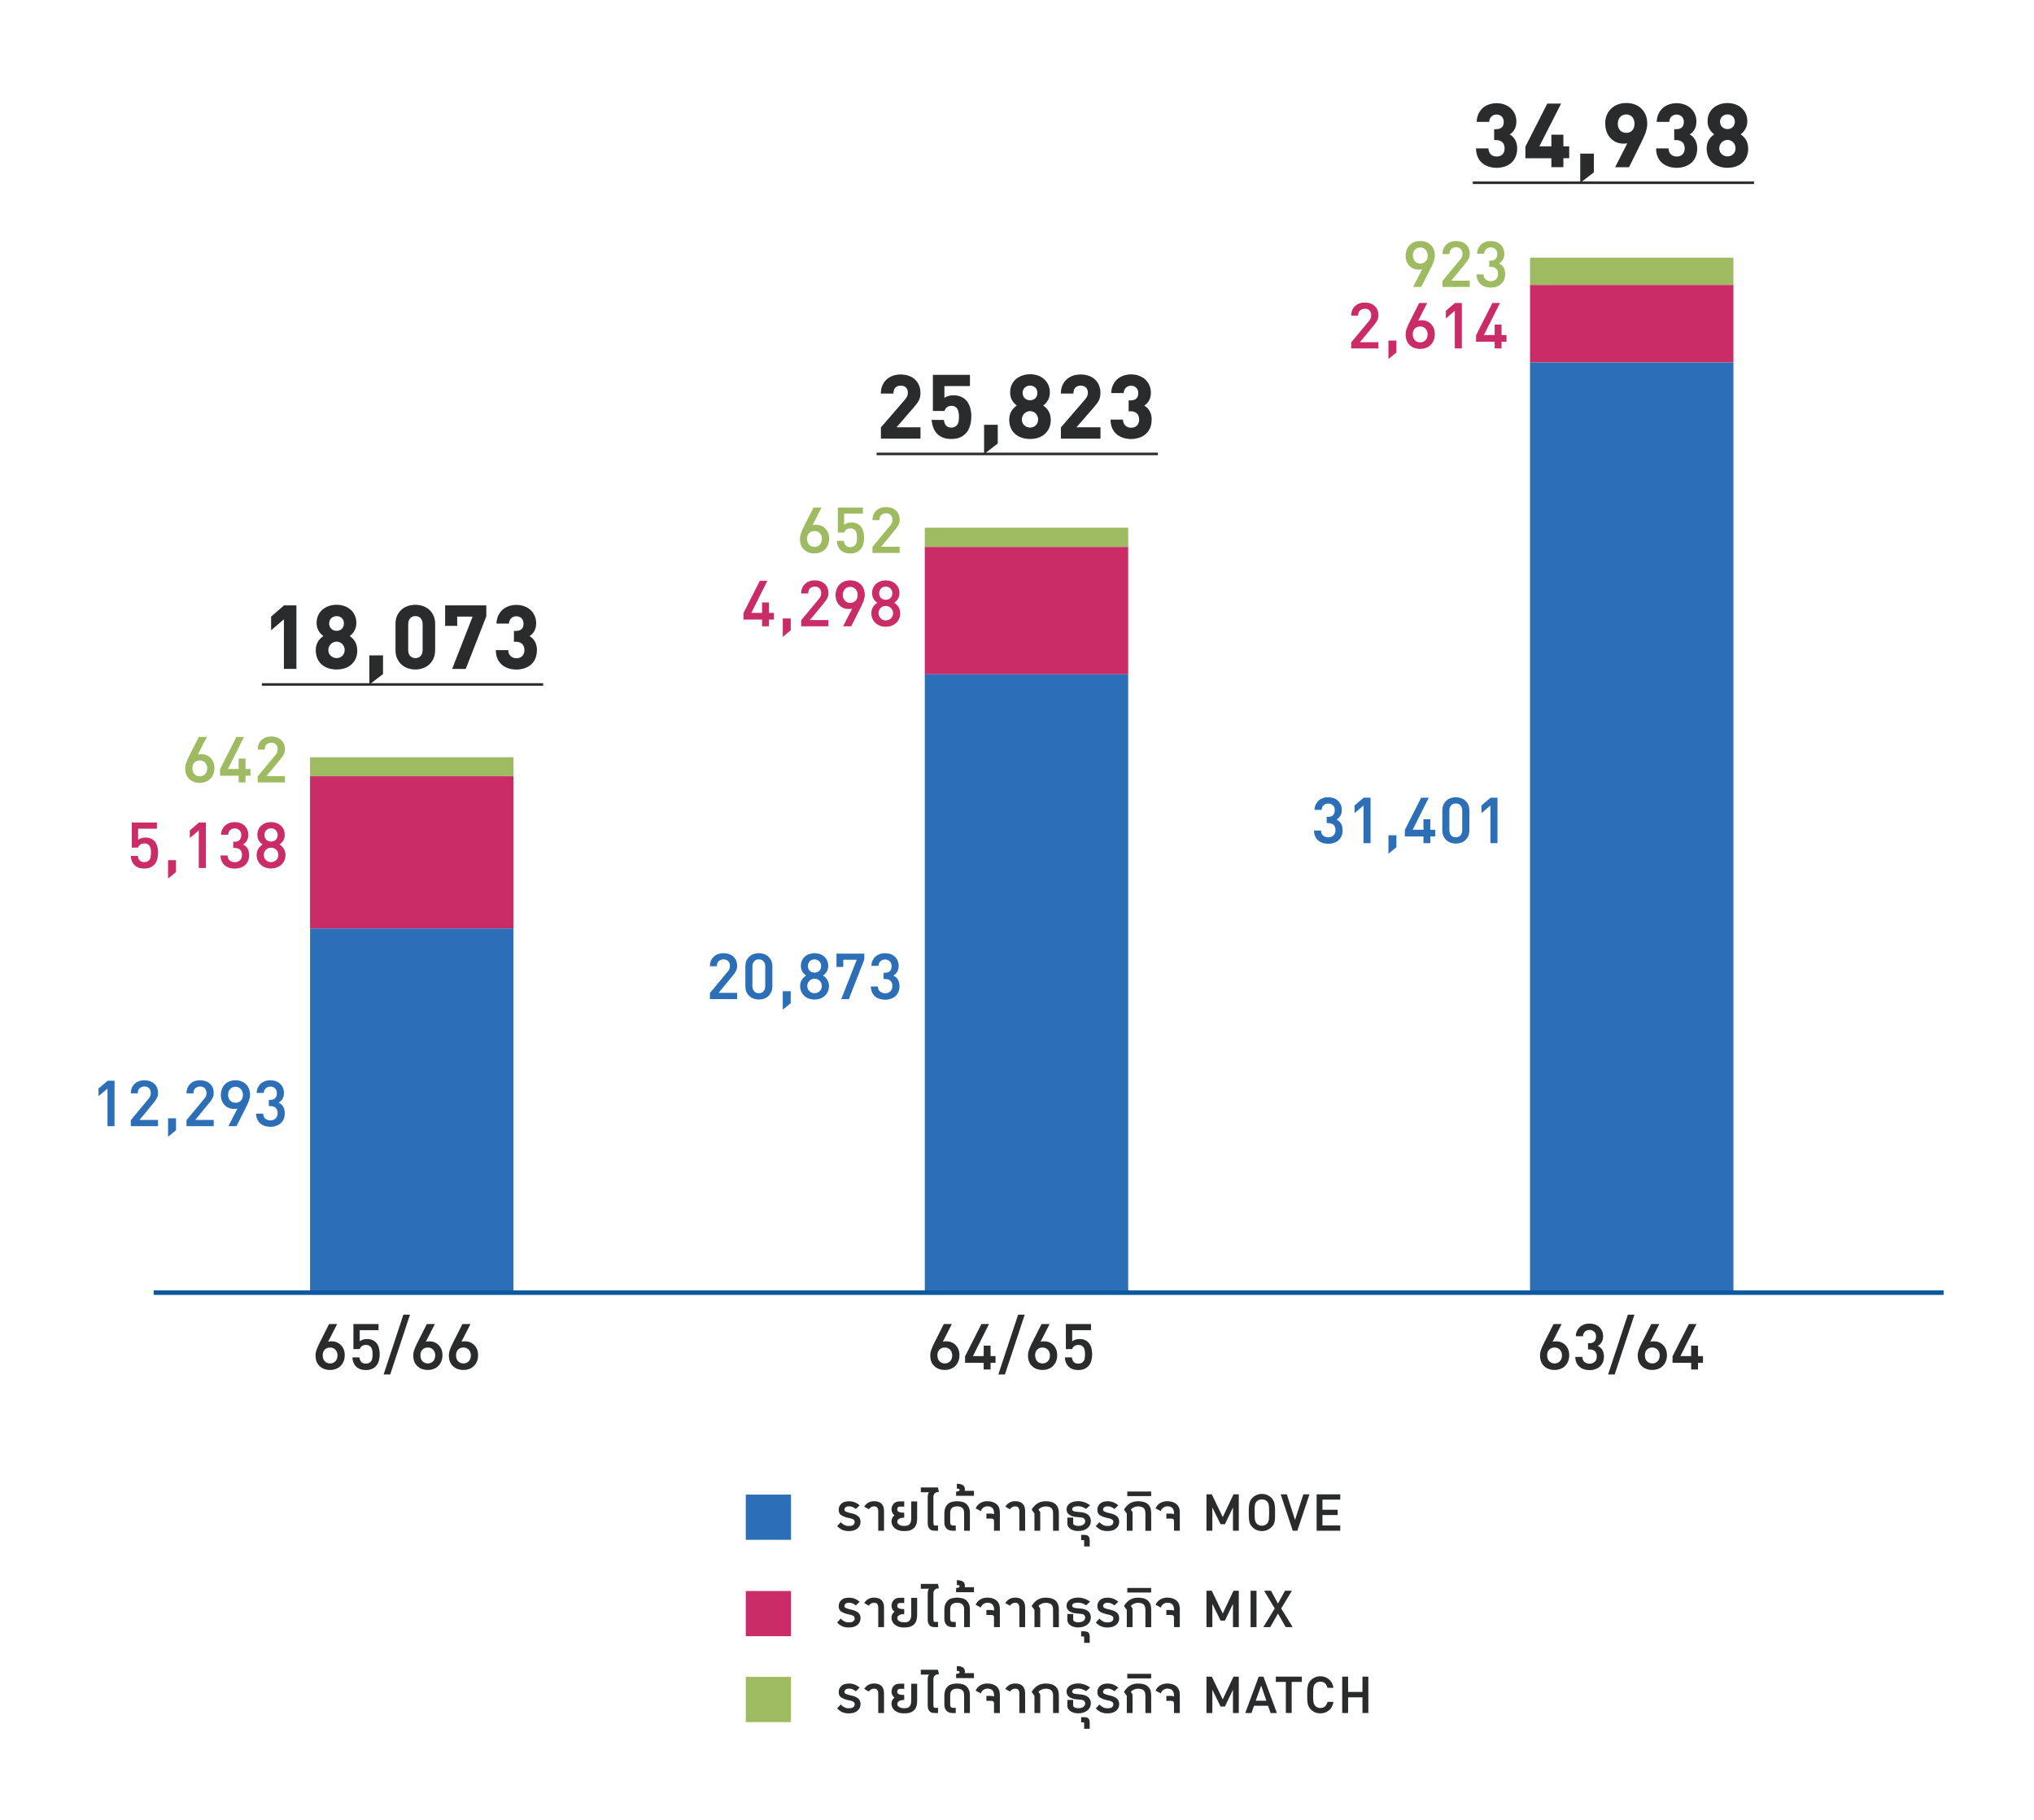 <?xml version="1.0" encoding="UTF-8"?>
<svg id="Layer_1" data-name="Layer 1" xmlns="http://www.w3.org/2000/svg" viewBox="0 0 450 402.63">
  <defs>
    <style>
      .cls-1 {
        fill: #9ebb61;
      }

      .cls-2 {
        fill: #c92c67;
      }

      .cls-3 {
        fill: #292b2c;
      }

      .cls-4 {
        fill: #2d6fb7;
      }

      .cls-5 {
        isolation: isolate;
      }

      .cls-6 {
        fill: none;
        stroke: #0d59a0;
      }
    </style>
  </defs>
  <g id="_19_20" data-name=" 19 20" class="cls-5">
    <g class="cls-5">
      <path class="cls-3" d="m212.27,299.81c0,.51-.08.96-.24,1.36-.16.4-.38.74-.67,1.03-.29.29-.63.51-1.03.66-.4.15-.83.23-1.3.23-.95,0-1.72-.28-2.32-.85-.6-.57-.9-1.35-.9-2.35,0-.43.08-.85.23-1.27s.34-.86.57-1.33l2.2-4.36h1.78l-2,3.92c.12-.04.25-.07.38-.08.13-.01.27-.02.4-.02.4,0,.77.07,1.12.21.35.14.65.34.92.61.27.27.48.59.63.97s.23.8.23,1.27Zm-1.6.04c0-.48-.15-.89-.45-1.22-.3-.33-.7-.5-1.19-.5s-.86.15-1.17.45-.47.72-.47,1.27.16,1,.47,1.32c.31.32.7.48,1.17.48s.86-.16,1.17-.48c.31-.32.47-.76.47-1.32Z"/>
      <path class="cls-3" d="m219.15,301.51v1.48h-1.52v-1.48h-4.12v-1.44l3.62-7.14h1.68l-3.56,7.1h2.38v-2.32h1.52v2.32h1.1v1.48h-1.1Z"/>
      <path class="cls-3" d="m222.33,304.09h-1.46l4.38-13.24h1.46l-4.38,13.24Z"/>
      <path class="cls-3" d="m233.89,299.81c0,.51-.08.96-.24,1.36-.16.4-.38.74-.67,1.03-.29.29-.63.51-1.03.66-.4.15-.83.23-1.3.23-.95,0-1.72-.28-2.32-.85-.6-.57-.9-1.35-.9-2.35,0-.43.08-.85.23-1.27s.34-.86.57-1.33l2.2-4.36h1.78l-2,3.92c.12-.04.25-.07.38-.08.13-.01.27-.02.4-.02.4,0,.77.07,1.12.21.35.14.65.34.92.61.27.27.48.59.63.97s.23.8.23,1.27Zm-1.6.04c0-.48-.15-.89-.45-1.22-.3-.33-.7-.5-1.19-.5s-.86.15-1.17.45-.47.72-.47,1.27.16,1,.47,1.32c.31.32.7.48,1.17.48s.86-.16,1.17-.48c.31-.32.47-.76.47-1.32Z"/>
      <path class="cls-3" d="m241.63,299.61c0,.48-.06.93-.17,1.36s-.29.8-.53,1.11c-.24.31-.56.56-.95.75s-.87.28-1.43.28c-.92,0-1.64-.26-2.15-.77s-.78-1.19-.81-2.03h1.54c.07.44.21.78.44,1.02s.55.36.98.36c.2,0,.39-.03.57-.09.18-.06.34-.16.47-.29.2-.2.33-.45.38-.75.05-.3.08-.62.08-.95,0-.29-.02-.56-.06-.81-.04-.25-.12-.46-.23-.65s-.26-.33-.45-.44c-.19-.11-.42-.16-.7-.16-.39,0-.7.09-.94.27s-.39.4-.46.65h-1.4v-5.54h5.56v1.36h-4.16v2.46c.19-.15.42-.27.69-.36.27-.09.58-.14.93-.14.52,0,.96.09,1.32.28.36.19.65.44.87.75.22.31.38.67.47,1.08.09.41.14.82.14,1.25Z"/>
    </g>
  </g>
  <g id="_19_20-2" data-name=" 19 20" class="cls-5">
    <g class="cls-5">
      <path class="cls-3" d="m76.27,299.81c0,.51-.08.96-.24,1.36-.16.4-.38.74-.67,1.03-.29.29-.63.51-1.03.66-.4.15-.83.23-1.3.23-.95,0-1.72-.28-2.32-.85-.6-.57-.9-1.35-.9-2.35,0-.43.08-.85.23-1.27s.34-.86.57-1.33l2.2-4.36h1.78l-2,3.92c.12-.04.25-.07.38-.08.13-.01.27-.02.4-.02.4,0,.77.07,1.12.21.35.14.65.34.92.61.27.27.48.59.63.97s.23.8.23,1.27Zm-1.6.04c0-.48-.15-.89-.45-1.22-.3-.33-.7-.5-1.19-.5s-.86.15-1.17.45-.47.72-.47,1.27.16,1,.47,1.32c.31.32.7.48,1.17.48s.86-.16,1.17-.48c.31-.32.47-.76.47-1.32Z"/>
      <path class="cls-3" d="m84.01,299.61c0,.48-.06.93-.17,1.36s-.29.8-.53,1.11c-.24.31-.56.56-.95.75s-.87.28-1.43.28c-.92,0-1.64-.26-2.15-.77s-.78-1.19-.81-2.03h1.54c.07.44.21.78.44,1.02s.55.36.98.36c.2,0,.39-.03.57-.09.18-.06.34-.16.47-.29.2-.2.33-.45.38-.75.05-.3.08-.62.08-.95,0-.29-.02-.56-.06-.81-.04-.25-.12-.46-.23-.65s-.26-.33-.45-.44c-.19-.11-.42-.16-.7-.16-.39,0-.7.09-.94.27s-.39.4-.46.65h-1.4v-5.54h5.56v1.36h-4.16v2.46c.19-.15.42-.27.69-.36.27-.09.58-.14.93-.14.52,0,.96.09,1.32.28.36.19.65.44.87.75.22.31.38.67.47,1.08.09.41.14.82.14,1.25Z"/>
      <path class="cls-3" d="m86.33,304.09h-1.46l4.38-13.24h1.46l-4.38,13.24Z"/>
      <path class="cls-3" d="m97.89,299.81c0,.51-.08.96-.24,1.36-.16.4-.38.74-.67,1.03-.29.29-.63.51-1.03.66-.4.15-.83.23-1.3.23-.95,0-1.72-.28-2.32-.85-.6-.57-.9-1.35-.9-2.35,0-.43.08-.85.23-1.27s.34-.86.57-1.33l2.2-4.36h1.78l-2,3.92c.12-.04.25-.07.38-.08.13-.01.27-.02.4-.02.4,0,.77.07,1.12.21.35.14.65.34.92.61.27.27.48.59.63.97s.23.8.23,1.27Zm-1.6.04c0-.48-.15-.89-.45-1.22-.3-.33-.7-.5-1.19-.5s-.86.15-1.17.45-.47.72-.47,1.27.16,1,.47,1.32c.31.32.7.48,1.17.48s.86-.16,1.17-.48c.31-.32.47-.76.47-1.32Z"/>
      <path class="cls-3" d="m105.77,299.81c0,.51-.08.96-.24,1.36-.16.4-.38.74-.67,1.03-.29.29-.63.51-1.03.66-.4.15-.83.23-1.3.23-.95,0-1.72-.28-2.32-.85-.6-.57-.9-1.35-.9-2.35,0-.43.08-.85.23-1.27s.34-.86.57-1.33l2.2-4.36h1.78l-2,3.92c.12-.04.25-.07.38-.08.13-.01.27-.02.4-.02.4,0,.77.07,1.12.21.35.14.65.34.92.61.27.27.48.59.63.97s.23.8.23,1.27Zm-1.6.04c0-.48-.15-.89-.45-1.22-.3-.33-.7-.5-1.19-.5s-.86.15-1.17.45-.47.72-.47,1.27.16,1,.47,1.32c.31.32.7.48,1.17.48s.86-.16,1.17-.48c.31-.32.47-.76.47-1.32Z"/>
    </g>
  </g>
  <g id="_18_19" data-name=" 18 19" class="cls-5">
    <g class="cls-5">
      <path class="cls-3" d="m347.17,299.81c0,.51-.08.96-.24,1.36-.16.4-.38.74-.67,1.03-.29.29-.63.51-1.03.66-.4.15-.83.23-1.3.23-.95,0-1.72-.28-2.32-.85-.6-.57-.9-1.35-.9-2.35,0-.43.08-.85.23-1.27.15-.42.34-.86.57-1.33l2.2-4.36h1.78l-2,3.92c.12-.04.25-.07.38-.08.13-.01.27-.02.4-.02.4,0,.77.07,1.12.21.35.14.65.34.92.61.27.27.48.59.63.97.15.38.23.8.23,1.27Zm-1.6.04c0-.48-.15-.89-.45-1.22-.3-.33-.7-.5-1.19-.5-.47,0-.86.15-1.17.45s-.47.72-.47,1.27.16,1,.47,1.32c.31.32.7.48,1.17.48s.86-.16,1.17-.48c.31-.32.47-.76.47-1.32Z"/>
      <path class="cls-3" d="m354.85,300.15c0,.49-.08.93-.25,1.3-.17.37-.4.68-.69.93-.29.25-.63.43-1.01.56-.38.13-.79.19-1.23.19-.41,0-.81-.06-1.18-.17-.37-.11-.71-.29-1-.53-.29-.24-.53-.54-.7-.91-.17-.37-.27-.8-.28-1.31h1.56c.03.53.2.92.52,1.15s.68.35,1.08.35c.45,0,.83-.14,1.14-.42.31-.28.46-.67.46-1.18s-.13-.88-.4-1.15c-.27-.27-.68-.41-1.24-.41h-.3v-1.38h.3c.51,0,.88-.13,1.12-.4s.36-.63.36-1.08-.14-.83-.43-1.08-.62-.38-1.01-.38c-.41,0-.75.13-1.02.38-.27.25-.41.59-.44,1.02h-1.58c.01-.44.1-.83.27-1.18.17-.35.38-.64.65-.88s.58-.42.94-.55c.36-.13.75-.19,1.18-.19s.84.07,1.21.2c.37.13.68.33.95.58.27.25.47.55.62.9.15.35.22.73.22,1.14,0,.51-.11.94-.33,1.3s-.5.64-.85.84c.43.19.76.47,1,.86s.36.89.36,1.5Z"/>
      <path class="cls-3" d="m357.23,304.09h-1.46l4.38-13.24h1.46l-4.38,13.24Z"/>
      <path class="cls-3" d="m368.79,299.81c0,.51-.08.96-.24,1.36-.16.4-.38.74-.67,1.03-.29.29-.63.51-1.03.66-.4.15-.83.23-1.3.23-.95,0-1.72-.28-2.32-.85-.6-.57-.9-1.35-.9-2.35,0-.43.08-.85.23-1.27.15-.42.34-.86.57-1.33l2.2-4.36h1.78l-2,3.92c.12-.04.25-.07.38-.08.13-.01.27-.02.4-.02.4,0,.77.07,1.12.21.35.14.65.34.92.61.27.27.48.59.63.97.15.38.23.8.23,1.27Zm-1.6.04c0-.48-.15-.89-.45-1.22-.3-.33-.7-.5-1.19-.5s-.86.15-1.17.45-.47.72-.47,1.27.16,1,.47,1.32c.31.32.7.48,1.17.48s.86-.16,1.17-.48c.31-.32.47-.76.47-1.32Z"/>
      <path class="cls-3" d="m375.67,301.51v1.48h-1.52v-1.48h-4.12v-1.44l3.62-7.14h1.68l-3.56,7.1h2.38v-2.32h1.52v2.32h1.1v1.48h-1.1Z"/>
    </g>
  </g>
  <g id="Mass_transit_business" data-name="Mass transit business" class="cls-5">
    <g class="cls-5">
      <path class="cls-3" d="m190.38,336.72c0,.27-.05.52-.16.76s-.26.45-.47.64-.47.34-.79.45c-.32.11-.69.17-1.12.17-.6,0-1.09-.09-1.48-.26-.39-.18-.78-.46-1.16-.84l.8-.86c.28.28.55.49.81.62s.59.21,1,.21c.48,0,.81-.09,1-.26.19-.17.28-.38.28-.62s-.1-.43-.29-.55c-.19-.12-.41-.21-.66-.26l-.51-.11c-.65-.15-1.16-.35-1.53-.6-.37-.25-.55-.64-.55-1.18s.19-.97.57-1.34c.38-.37.95-.55,1.71-.55.46,0,.87.08,1.25.22.37.15.75.37,1.12.67l-.86.82c-.25-.19-.49-.34-.72-.44s-.5-.15-.78-.15c-.36,0-.62.08-.78.22-.16.15-.23.33-.23.54,0,.17.09.3.27.39s.43.18.74.26l.59.14c.27.06.52.14.76.24.24.1.45.22.63.36.18.14.32.32.42.54.1.21.15.47.15.77Z"/>
      <path class="cls-3" d="m191.19,333.33c.25-.38.55-.68.92-.89.37-.21.79-.31,1.26-.31.74,0,1.29.19,1.66.56.37.37.55.91.55,1.62v4.35h-1.28v-4.32c0-.33-.07-.59-.21-.78-.14-.19-.38-.29-.72-.29-.47,0-.85.21-1.15.64l-1.02-.58Z"/>
      <path class="cls-3" d="m200.06,335.76c-.54.02-.94.12-1.18.28-.24.17-.36.38-.36.65s.14.47.42.65c.28.18.66.26,1.13.26.61,0,1.02-.15,1.22-.46.21-.3.31-.7.31-1.18v-3.78h1.31v3.78c0,.43-.05.81-.15,1.16-.1.35-.26.64-.49.88-.22.24-.52.42-.88.55-.36.13-.81.19-1.33.19-.61,0-1.1-.08-1.47-.25-.37-.17-.66-.37-.86-.6-.2-.23-.34-.47-.4-.7s-.1-.43-.1-.58c0-.27.05-.52.16-.75.11-.23.27-.44.5-.62-.21-.15-.37-.33-.47-.54s-.16-.44-.18-.7c0-.5.15-.93.46-1.29s.76-.54,1.36-.54h.99v1.15h-.87c-.26,0-.43.06-.53.17-.1.11-.14.29-.14.52,0,.21.12.38.36.49.24.11.63.17,1.18.18v1.06Z"/>
      <path class="cls-3" d="m206.52,336.98c0,.15.02.27.06.38s.15.15.33.15h.62v1.15h-.75c-.58,0-.98-.16-1.2-.48-.22-.32-.34-.72-.34-1.22v-5.79c0-.14.02-.3.06-.5.04-.19.11-.36.23-.51h-1.81v-1.07h3.79l.22.99c-.42,0-.72.1-.92.31s-.3.46-.3.76v5.82Z"/>
      <path class="cls-3" d="m208.94,334.61c0-.38.07-.73.2-1.05.13-.31.32-.58.55-.79.27-.26.59-.43.98-.51.38-.08.75-.13,1.09-.13s.7.04,1.09.13c.38.09.71.26.98.51.23.21.42.48.55.79s.2.66.2,1.05v4.05h-1.28v-3.94c0-.51-.14-.88-.41-1.11s-.65-.34-1.13-.34-.86.11-1.13.34-.41.6-.41,1.11v2.1c0,.22.05.39.14.51.1.12.27.18.51.18h.58v1.15h-.69c-.61,0-1.06-.17-1.37-.5-.3-.33-.46-.77-.46-1.33v-2.22Z"/>
      <path class="cls-3" d="m215.48,329.84v1.1h-3.95v-.91l.53-.13c.16-.03.24-.14.24-.32s-.2-.26-.61-.22v-1.09c.54,0,.98.09,1.3.28s.48.49.48.92c0,.06,0,.12,0,.18s-.02.12-.04.18h2.06Z"/>
      <path class="cls-3" d="m219.93,336.64c0-.22-.04-.39-.13-.5-.09-.11-.25-.17-.5-.17h-1.07v-1.1h1.08c.21,0,.42.05.61.14v-.37c-.05-.92-.53-1.38-1.44-1.38-.31,0-.6.08-.88.26s-.48.44-.61.8l-1.14-.61c.23-.52.58-.92,1.03-1.18.45-.27.98-.4,1.59-.4.8,0,1.46.21,1.97.62.51.42.77,1.04.77,1.86v4.05h-1.3v-2.02Z"/>
      <path class="cls-3" d="m222.41,333.33c.25-.38.55-.68.92-.89.37-.21.79-.31,1.26-.31.74,0,1.29.19,1.66.56s.55.91.55,1.62v4.35h-1.28v-4.32c0-.33-.07-.59-.21-.78-.14-.19-.38-.29-.72-.29-.47,0-.85.21-1.15.64l-1.02-.58Z"/>
      <path class="cls-3" d="m230.14,334.56v4.1h-1.28v-3.81l-.62-.86c.37-.62.81-1.08,1.32-1.39.51-.31,1.11-.46,1.8-.46.97,0,1.7.22,2.18.66.48.44.72,1.08.72,1.9v3.97h-1.28v-3.87c0-.55-.14-.95-.42-1.18-.28-.23-.69-.34-1.21-.34-.27,0-.54.05-.82.16-.28.11-.54.28-.78.51l.4.62Z"/>
      <path class="cls-3" d="m236.17,335.76h1.26v1.26c0,.17.11.31.34.42.22.11.47.16.74.16.51,0,.9-.1,1.17-.3s.4-.45.4-.76c0-.21-.07-.4-.22-.55-.14-.15-.37-.24-.68-.26l-1.06-.11c-.68-.06-1.21-.24-1.59-.53s-.57-.68-.57-1.17c0-.27.06-.51.19-.74.13-.22.3-.41.53-.57.22-.15.49-.27.8-.36.31-.08.65-.13,1.02-.13.47,0,.93.08,1.39.23.46.15.89.38,1.29.66l-.88.82c-.3-.19-.6-.34-.89-.44s-.6-.15-.92-.15c-.38,0-.69.06-.93.17-.24.11-.35.28-.35.5,0,.33.34.52,1.01.56l1.02.1c.29.03.56.09.81.18.25.09.47.21.66.36.19.15.34.35.46.58.11.23.17.52.17.85,0,.31-.07.6-.2.86-.13.27-.32.5-.57.7-.25.2-.54.35-.89.46-.35.11-.74.17-1.18.17-.27,0-.54-.04-.82-.1-.28-.07-.53-.17-.76-.31-.23-.14-.42-.31-.56-.53-.14-.21-.22-.46-.22-.75v-1.28Z"/>
      <path class="cls-3" d="m239.86,341.01c0-.13-.01-.21-.04-.24-.03-.03-.08-.05-.15-.05h-.48v-1.14h.56c.25,0,.45.02.62.06.17.04.31.11.42.21.11.1.18.24.23.42.05.18.07.42.07.72v1.15h-1.23v-1.14Z"/>
      <path class="cls-3" d="m247.61,336.72c0,.27-.05.52-.16.76-.11.24-.26.45-.47.64-.21.19-.47.34-.79.45s-.69.17-1.12.17c-.6,0-1.09-.09-1.48-.26-.39-.18-.78-.46-1.16-.84l.8-.86c.28.28.55.49.81.62.26.14.6.21,1,.21.48,0,.81-.09,1-.26.19-.17.28-.38.28-.62s-.1-.43-.29-.55c-.19-.12-.41-.21-.66-.26l-.51-.11c-.65-.15-1.16-.35-1.53-.6-.37-.25-.55-.64-.55-1.18s.19-.97.57-1.34c.38-.37.95-.55,1.7-.55.46,0,.87.08,1.25.22.37.15.75.37,1.12.67l-.86.82c-.25-.19-.49-.34-.72-.44s-.5-.15-.78-.15c-.36,0-.62.08-.78.22s-.23.33-.23.54c0,.17.09.3.27.39.18.09.43.18.74.26l.59.14c.27.06.52.14.76.24.24.1.45.22.63.36.18.14.32.32.42.54.1.21.15.47.15.77Z"/>
      <path class="cls-3" d="m250.57,334.56v4.1h-1.28v-3.81l-.62-.86c.37-.62.81-1.08,1.32-1.39.51-.31,1.11-.46,1.8-.46.97,0,1.7.22,2.18.66.48.44.72,1.08.72,1.9v3.97h-1.28v-3.87c0-.55-.14-.95-.42-1.18-.28-.23-.69-.34-1.21-.34-.27,0-.54.05-.82.16-.28.11-.54.28-.78.51l.4.62Z"/>
      <path class="cls-3" d="m249.4,329.99h5.28v1.01h-5.28v-1.01Z"/>
      <path class="cls-3" d="m259.74,336.64c0-.22-.04-.39-.13-.5-.09-.11-.25-.17-.5-.17h-1.07v-1.1h1.08c.22,0,.42.05.61.14v-.37c-.05-.92-.53-1.38-1.44-1.38-.31,0-.6.08-.88.26s-.48.44-.61.8l-1.14-.61c.23-.52.58-.92,1.03-1.18.45-.27.98-.4,1.59-.4.8,0,1.46.21,1.97.62s.77,1.04.77,1.86v4.05h-1.29v-2.02Z"/>
      <path class="cls-3" d="m272.78,338.66v-5.15l-1.78,3.71h-.96l-1.82-3.71v5.15h-1.3v-8.05h1.17l2.43,5.04,2.38-5.04h1.17v8.05h-1.3Z"/>
      <path class="cls-3" d="m282.09,334.64c0,.38,0,.73,0,1.04s-.03.59-.08.85-.12.49-.23.7c-.11.21-.26.42-.46.62-.28.28-.59.49-.95.65-.35.16-.75.23-1.2.23s-.82-.08-1.17-.23c-.35-.15-.67-.37-.94-.65-.19-.2-.34-.41-.45-.62-.11-.21-.18-.45-.23-.7s-.08-.54-.09-.85-.02-.66-.02-1.04,0-.73.02-1.04.04-.59.1-.86c.05-.26.13-.5.23-.72.1-.22.25-.42.44-.62.28-.28.59-.49.95-.65.36-.15.74-.23,1.16-.23.44,0,.83.08,1.19.23.36.16.67.37.95.65.18.19.32.4.43.62.11.22.19.47.24.73.05.26.08.55.1.86,0,.31.02.65.02,1.02Zm-1.31,0c0-.39,0-.73-.02-1,0-.27-.03-.5-.06-.68-.03-.18-.08-.33-.14-.45-.06-.12-.14-.22-.23-.32-.13-.15-.29-.26-.5-.34s-.43-.12-.67-.12c-.22,0-.44.04-.64.12-.2.08-.37.19-.5.34-.1.1-.17.2-.23.32-.06.12-.11.27-.14.45-.04.18-.06.41-.07.68-.01.27-.02.61-.02,1s0,.72.02.98c0,.26.03.48.07.66.04.18.08.33.14.45s.14.23.23.34c.13.15.29.27.5.35.2.09.42.13.64.13.25,0,.47-.04.67-.13.2-.08.37-.2.5-.35.1-.1.17-.2.23-.32.06-.12.1-.27.14-.45.03-.18.05-.41.06-.67.01-.27.02-.6.02-.99Z"/>
      <path class="cls-3" d="m287.02,338.66h-1.01l-2.67-8.05h1.36l1.81,5.66,1.84-5.66h1.36l-2.69,8.05Z"/>
      <path class="cls-3" d="m291.29,338.66v-8.05h5.23v1.17h-3.94v2.24h3.36v1.17h-3.36v2.3h3.94v1.17h-5.23Z"/>
    </g>
  </g>
  <g id="Media_business" data-name="Media business" class="cls-5">
    <g class="cls-5">
      <path class="cls-3" d="m190.38,358.05c0,.27-.05.52-.16.76s-.26.45-.47.64-.47.34-.79.45c-.32.11-.69.17-1.12.17-.6,0-1.09-.09-1.48-.26-.39-.18-.78-.46-1.16-.84l.8-.86c.28.28.55.49.81.62s.59.21,1,.21c.48,0,.81-.09,1-.26.19-.17.28-.38.28-.62s-.1-.43-.29-.55c-.19-.12-.41-.21-.66-.26l-.51-.11c-.65-.15-1.16-.35-1.53-.6-.37-.25-.55-.64-.55-1.18s.19-.97.57-1.34c.38-.37.95-.55,1.71-.55.46,0,.87.08,1.25.22.37.15.75.37,1.12.67l-.86.82c-.25-.19-.49-.34-.72-.44s-.5-.15-.78-.15c-.36,0-.62.08-.78.22-.16.15-.23.33-.23.54,0,.17.09.3.27.39s.43.18.74.26l.59.14c.27.06.52.14.76.24.24.1.45.22.63.36.18.14.32.32.42.54.1.21.15.47.15.77Z"/>
      <path class="cls-3" d="m191.19,354.66c.25-.38.55-.68.92-.89.37-.21.79-.31,1.26-.31.74,0,1.29.19,1.66.56.37.37.55.91.55,1.62v4.35h-1.28v-4.32c0-.33-.07-.59-.21-.78-.14-.19-.38-.29-.72-.29-.47,0-.85.21-1.15.64l-1.02-.58Z"/>
      <path class="cls-3" d="m200.06,357.09c-.54.02-.94.12-1.18.28-.24.17-.36.38-.36.65s.14.47.42.65c.28.18.66.26,1.13.26.61,0,1.02-.15,1.22-.46.21-.3.31-.7.31-1.18v-3.78h1.31v3.78c0,.43-.05.81-.15,1.16-.1.35-.26.64-.49.88-.22.24-.52.42-.88.55-.36.13-.81.19-1.33.19-.61,0-1.1-.08-1.47-.25-.37-.17-.66-.37-.86-.6-.2-.23-.34-.47-.4-.7s-.1-.43-.1-.58c0-.27.05-.52.16-.75.11-.23.27-.44.5-.62-.21-.15-.37-.33-.47-.54s-.16-.44-.18-.7c0-.5.15-.93.46-1.29s.76-.54,1.36-.54h.99v1.15h-.87c-.26,0-.43.06-.53.17-.1.11-.14.29-.14.52,0,.21.12.38.36.49.24.11.63.17,1.18.18v1.06Z"/>
      <path class="cls-3" d="m206.52,358.31c0,.15.02.27.06.38s.15.15.33.15h.62v1.15h-.75c-.58,0-.98-.16-1.2-.48-.22-.32-.34-.72-.34-1.22v-5.79c0-.14.02-.3.06-.5.04-.19.11-.36.23-.51h-1.81v-1.07h3.79l.22.99c-.42,0-.72.1-.92.31s-.3.46-.3.76v5.82Z"/>
      <path class="cls-3" d="m208.94,355.94c0-.38.07-.73.2-1.05.13-.31.32-.58.55-.79.27-.26.59-.43.98-.51.38-.08.75-.13,1.09-.13s.7.04,1.09.13c.38.09.71.26.98.51.23.21.42.48.55.79s.2.66.2,1.05v4.05h-1.28v-3.94c0-.51-.14-.88-.41-1.11s-.65-.34-1.13-.34-.86.11-1.13.34-.41.6-.41,1.11v2.1c0,.22.05.39.14.51.1.12.27.18.51.18h.58v1.15h-.69c-.61,0-1.06-.17-1.37-.5-.3-.33-.46-.77-.46-1.33v-2.22Z"/>
      <path class="cls-3" d="m215.48,351.17v1.1h-3.95v-.91l.53-.13c.16-.03.24-.14.24-.32s-.2-.26-.61-.22v-1.09c.54,0,.98.09,1.3.28s.48.49.48.92c0,.06,0,.12,0,.18s-.02.12-.04.18h2.06Z"/>
      <path class="cls-3" d="m219.93,357.97c0-.22-.04-.39-.13-.5-.09-.11-.25-.17-.5-.17h-1.07v-1.1h1.08c.21,0,.42.05.61.14v-.37c-.05-.92-.53-1.38-1.44-1.38-.31,0-.6.08-.88.26s-.48.44-.61.8l-1.14-.61c.23-.52.58-.92,1.03-1.18.45-.27.98-.4,1.59-.4.8,0,1.46.21,1.97.62.51.42.77,1.04.77,1.86v4.05h-1.3v-2.02Z"/>
      <path class="cls-3" d="m222.41,354.66c.25-.38.55-.68.92-.89.37-.21.79-.31,1.26-.31.74,0,1.29.19,1.66.56s.55.91.55,1.62v4.35h-1.28v-4.32c0-.33-.07-.59-.21-.78-.14-.19-.38-.29-.72-.29-.47,0-.85.21-1.15.64l-1.02-.58Z"/>
      <path class="cls-3" d="m230.14,355.89v4.1h-1.28v-3.81l-.62-.86c.37-.62.81-1.08,1.32-1.39.51-.31,1.11-.46,1.8-.46.97,0,1.7.22,2.18.66.48.44.72,1.08.72,1.9v3.97h-1.28v-3.87c0-.55-.14-.95-.42-1.18-.28-.23-.69-.34-1.21-.34-.27,0-.54.05-.82.16-.28.11-.54.28-.78.51l.4.62Z"/>
      <path class="cls-3" d="m236.17,357.09h1.26v1.26c0,.17.11.31.34.42.22.11.47.16.74.16.51,0,.9-.1,1.17-.3s.4-.45.4-.76c0-.21-.07-.4-.22-.55-.14-.15-.37-.24-.68-.26l-1.06-.11c-.68-.06-1.21-.24-1.59-.53s-.57-.68-.57-1.17c0-.27.06-.51.19-.74.13-.22.3-.41.53-.57.22-.15.49-.27.8-.36.31-.08.65-.13,1.02-.13.47,0,.93.08,1.39.23.46.15.89.38,1.29.66l-.88.82c-.3-.19-.6-.34-.89-.44s-.6-.15-.92-.15c-.38,0-.69.06-.93.17-.24.11-.35.28-.35.5,0,.33.34.52,1.01.56l1.02.1c.29.03.56.09.81.18.25.09.47.21.66.36.19.15.34.35.46.58.11.23.17.52.17.85,0,.31-.07.6-.2.86-.13.27-.32.5-.57.7-.25.2-.54.35-.89.46-.35.11-.74.17-1.18.17-.27,0-.54-.04-.82-.1-.28-.07-.53-.17-.76-.31-.23-.14-.42-.31-.56-.53-.14-.21-.22-.46-.22-.75v-1.28Z"/>
      <path class="cls-3" d="m239.86,362.34c0-.13-.01-.21-.04-.24-.03-.03-.08-.05-.15-.05h-.48v-1.14h.56c.25,0,.45.02.62.06.17.04.31.11.42.21.11.1.18.24.23.42.05.18.07.42.07.72v1.15h-1.23v-1.14Z"/>
      <path class="cls-3" d="m247.61,358.05c0,.27-.05.52-.16.76-.11.24-.26.45-.47.64-.21.19-.47.34-.79.45s-.69.17-1.12.17c-.6,0-1.09-.09-1.48-.26-.39-.18-.78-.46-1.16-.84l.8-.86c.28.28.55.49.81.62.26.14.6.21,1,.21.48,0,.81-.09,1-.26.19-.17.28-.38.28-.62s-.1-.43-.29-.55c-.19-.12-.41-.21-.66-.26l-.51-.11c-.65-.15-1.16-.35-1.53-.6-.37-.25-.55-.64-.55-1.18s.19-.97.57-1.34c.38-.37.95-.55,1.7-.55.46,0,.87.08,1.25.22.37.15.75.37,1.12.67l-.86.82c-.25-.19-.49-.34-.72-.44s-.5-.15-.78-.15c-.36,0-.62.08-.78.22s-.23.33-.23.54c0,.17.09.3.27.39.18.09.43.18.74.26l.59.14c.27.06.52.14.76.24.24.1.45.22.63.36.18.14.32.32.42.54.1.21.15.47.15.77Z"/>
      <path class="cls-3" d="m250.57,355.89v4.1h-1.28v-3.81l-.62-.86c.37-.62.81-1.08,1.32-1.39.51-.31,1.11-.46,1.8-.46.97,0,1.7.22,2.18.66.48.44.72,1.08.72,1.9v3.97h-1.28v-3.87c0-.55-.14-.95-.42-1.18-.28-.23-.69-.34-1.21-.34-.27,0-.54.05-.82.16-.28.11-.54.28-.78.51l.4.62Z"/>
      <path class="cls-3" d="m249.4,351.32h5.28v1.01h-5.28v-1.01Z"/>
      <path class="cls-3" d="m259.74,357.97c0-.22-.04-.39-.13-.5-.09-.11-.25-.17-.5-.17h-1.07v-1.1h1.08c.22,0,.42.05.61.14v-.37c-.05-.92-.53-1.38-1.44-1.38-.31,0-.6.08-.88.26s-.48.44-.61.8l-1.14-.61c.23-.52.58-.92,1.03-1.18.45-.27.98-.4,1.59-.4.8,0,1.46.21,1.97.62s.77,1.04.77,1.86v4.05h-1.29v-2.02Z"/>
      <path class="cls-3" d="m272.78,359.99v-5.15l-1.78,3.71h-.96l-1.82-3.71v5.15h-1.3v-8.05h1.17l2.43,5.04,2.38-5.04h1.17v8.05h-1.3Z"/>
      <path class="cls-3" d="m276.68,359.99v-8.05h1.31v8.05h-1.31Z"/>
      <path class="cls-3" d="m284.46,359.99l-1.73-3.01-1.7,3.01h-1.54l2.53-4.13-2.35-3.92h1.52l1.54,2.82,1.57-2.82h1.52l-2.37,3.92,2.54,4.13h-1.54Z"/>
    </g>
  </g>
  <g id="Property_business" data-name="Property business" class="cls-5">
    <g class="cls-5">
      <path class="cls-3" d="m190.38,377.05c0,.27-.05.52-.16.76s-.26.45-.47.64-.47.34-.79.45c-.32.11-.69.17-1.12.17-.6,0-1.09-.09-1.48-.26-.39-.18-.78-.46-1.16-.84l.8-.86c.28.28.55.49.81.62s.59.21,1,.21c.48,0,.81-.09,1-.26.19-.17.28-.38.28-.62s-.1-.43-.29-.55c-.19-.12-.41-.21-.66-.26l-.51-.11c-.65-.15-1.16-.35-1.53-.6-.37-.25-.55-.64-.55-1.18s.19-.97.57-1.34c.38-.37.95-.55,1.71-.55.46,0,.87.08,1.25.22.37.15.75.37,1.12.67l-.86.82c-.25-.19-.49-.34-.72-.44s-.5-.15-.78-.15c-.36,0-.62.08-.78.22-.16.15-.23.33-.23.54,0,.17.09.3.27.39s.43.18.74.26l.59.14c.27.06.52.14.76.24.24.1.45.22.63.36.18.14.32.32.42.54.1.21.15.47.15.77Z"/>
      <path class="cls-3" d="m191.19,373.66c.25-.38.55-.68.92-.89.37-.21.79-.31,1.26-.31.74,0,1.29.19,1.66.56.37.37.55.91.55,1.62v4.35h-1.28v-4.32c0-.33-.07-.59-.21-.78-.14-.19-.38-.29-.72-.29-.47,0-.85.21-1.15.64l-1.02-.58Z"/>
      <path class="cls-3" d="m200.06,376.09c-.54.02-.94.12-1.18.28-.24.17-.36.38-.36.65s.14.47.42.65c.28.18.66.26,1.13.26.61,0,1.02-.15,1.22-.46.21-.3.31-.7.31-1.18v-3.78h1.31v3.78c0,.43-.05.81-.15,1.16-.1.35-.26.64-.49.88-.22.24-.52.42-.88.55-.36.13-.81.19-1.33.19-.61,0-1.1-.08-1.47-.25-.37-.17-.66-.37-.86-.6-.2-.23-.34-.47-.4-.7s-.1-.43-.1-.58c0-.27.05-.52.16-.75.11-.23.27-.44.5-.62-.21-.15-.37-.33-.47-.54s-.16-.44-.18-.7c0-.5.15-.93.46-1.29s.76-.54,1.36-.54h.99v1.15h-.87c-.26,0-.43.06-.53.17-.1.11-.14.29-.14.52,0,.21.12.38.36.49.24.11.63.17,1.18.18v1.06Z"/>
      <path class="cls-3" d="m206.52,377.31c0,.15.02.27.06.38s.15.15.33.15h.62v1.15h-.75c-.58,0-.98-.16-1.2-.48-.22-.32-.34-.72-.34-1.22v-5.79c0-.14.02-.3.06-.5.04-.19.11-.36.23-.51h-1.81v-1.07h3.79l.22.99c-.42,0-.72.1-.92.31s-.3.46-.3.76v5.82Z"/>
      <path class="cls-3" d="m208.94,374.94c0-.38.07-.73.2-1.05.13-.31.32-.58.55-.79.27-.26.59-.43.98-.51.38-.08.75-.13,1.09-.13s.7.04,1.09.13c.38.09.71.26.98.51.23.21.42.48.55.79s.2.66.2,1.05v4.05h-1.28v-3.94c0-.51-.14-.88-.41-1.11s-.65-.34-1.13-.34-.86.11-1.13.34-.41.6-.41,1.11v2.1c0,.22.05.39.14.51.1.12.27.18.51.18h.58v1.15h-.69c-.61,0-1.06-.17-1.37-.5-.3-.33-.46-.77-.46-1.33v-2.22Z"/>
      <path class="cls-3" d="m215.48,370.17v1.1h-3.95v-.91l.53-.13c.16-.03.24-.14.24-.32s-.2-.26-.61-.22v-1.09c.54,0,.98.09,1.3.28s.48.49.48.92c0,.06,0,.12,0,.18s-.02.12-.04.18h2.06Z"/>
      <path class="cls-3" d="m219.93,376.97c0-.22-.04-.39-.13-.5-.09-.11-.25-.17-.5-.17h-1.07v-1.1h1.08c.21,0,.42.05.61.14v-.37c-.05-.92-.53-1.38-1.44-1.38-.31,0-.6.08-.88.26s-.48.44-.61.8l-1.14-.61c.23-.52.58-.92,1.03-1.18.45-.27.98-.4,1.59-.4.8,0,1.46.21,1.97.62.51.42.77,1.04.77,1.86v4.05h-1.3v-2.02Z"/>
      <path class="cls-3" d="m222.41,373.66c.25-.38.55-.68.92-.89.37-.21.79-.31,1.26-.31.74,0,1.29.19,1.66.56s.55.91.55,1.62v4.35h-1.28v-4.32c0-.33-.07-.59-.21-.78-.14-.19-.38-.29-.72-.29-.47,0-.85.21-1.15.64l-1.02-.58Z"/>
      <path class="cls-3" d="m230.14,374.89v4.1h-1.28v-3.81l-.62-.86c.37-.62.81-1.08,1.32-1.39.51-.31,1.11-.46,1.8-.46.97,0,1.7.22,2.18.66.48.44.72,1.08.72,1.9v3.97h-1.28v-3.87c0-.55-.14-.95-.42-1.18-.28-.23-.69-.34-1.21-.34-.27,0-.54.05-.82.16-.28.11-.54.28-.78.51l.4.62Z"/>
      <path class="cls-3" d="m236.17,376.09h1.26v1.26c0,.17.11.31.34.42.22.11.47.16.74.16.51,0,.9-.1,1.17-.3s.4-.45.4-.76c0-.21-.07-.4-.22-.55-.14-.15-.37-.24-.68-.26l-1.06-.11c-.68-.06-1.21-.24-1.59-.53s-.57-.68-.57-1.17c0-.27.06-.51.19-.74.13-.22.3-.41.53-.57.22-.15.49-.27.8-.36.31-.08.65-.13,1.02-.13.47,0,.93.08,1.39.23.46.15.89.38,1.29.66l-.88.82c-.3-.19-.6-.34-.89-.44s-.6-.15-.92-.15c-.38,0-.69.06-.93.17-.24.11-.35.28-.35.5,0,.33.34.52,1.01.56l1.02.1c.29.03.56.09.81.18.25.09.47.21.66.36.19.15.34.35.46.58.11.23.17.52.17.85,0,.31-.07.6-.2.86-.13.27-.32.5-.57.7-.25.2-.54.35-.89.46-.35.11-.74.17-1.18.17-.27,0-.54-.04-.82-.1-.28-.07-.53-.17-.76-.31-.23-.14-.42-.31-.56-.53-.14-.21-.22-.46-.22-.75v-1.28Z"/>
      <path class="cls-3" d="m239.86,381.34c0-.13-.01-.21-.04-.24-.03-.03-.08-.05-.15-.05h-.48v-1.14h.56c.25,0,.45.02.62.06.17.04.31.11.42.21.11.1.18.24.23.42.05.18.07.42.07.72v1.15h-1.23v-1.14Z"/>
      <path class="cls-3" d="m247.61,377.05c0,.27-.05.52-.16.76-.11.24-.26.45-.47.64-.21.19-.47.34-.79.45s-.69.17-1.12.17c-.6,0-1.09-.09-1.48-.26-.39-.18-.78-.46-1.16-.84l.8-.86c.28.28.55.49.81.62.26.14.6.21,1,.21.48,0,.81-.09,1-.26.19-.17.28-.38.28-.62s-.1-.43-.29-.55c-.19-.12-.41-.21-.66-.26l-.51-.11c-.65-.15-1.16-.35-1.53-.6-.37-.25-.55-.64-.55-1.18s.19-.97.57-1.34c.38-.37.95-.55,1.7-.55.46,0,.87.08,1.25.22.37.15.75.37,1.12.67l-.86.82c-.25-.19-.49-.34-.72-.44s-.5-.15-.78-.15c-.36,0-.62.08-.78.22s-.23.33-.23.54c0,.17.09.3.27.39.18.09.43.18.74.26l.59.14c.27.06.52.14.76.24.24.1.45.22.63.36.18.14.32.32.42.54.1.21.15.47.15.77Z"/>
      <path class="cls-3" d="m250.57,374.89v4.1h-1.28v-3.81l-.62-.86c.37-.62.81-1.08,1.32-1.39.51-.31,1.11-.46,1.8-.46.97,0,1.7.22,2.18.66.48.44.72,1.08.72,1.9v3.97h-1.28v-3.87c0-.55-.14-.95-.42-1.18-.28-.23-.69-.34-1.21-.34-.27,0-.54.05-.82.16-.28.11-.54.28-.78.51l.4.62Z"/>
      <path class="cls-3" d="m249.4,370.32h5.28v1.01h-5.28v-1.01Z"/>
      <path class="cls-3" d="m259.74,376.97c0-.22-.04-.39-.13-.5-.09-.11-.25-.17-.5-.17h-1.07v-1.1h1.08c.22,0,.42.05.61.14v-.37c-.05-.92-.53-1.38-1.44-1.38-.31,0-.6.08-.88.26s-.48.44-.61.8l-1.14-.61c.23-.52.58-.92,1.03-1.18.45-.27.98-.4,1.59-.4.8,0,1.46.21,1.97.62s.77,1.04.77,1.86v4.05h-1.29v-2.02Z"/>
      <path class="cls-3" d="m272.78,378.99v-5.15l-1.78,3.71h-.96l-1.82-3.71v5.15h-1.3v-8.05h1.17l2.43,5.04,2.38-5.04h1.17v8.05h-1.3Z"/>
      <path class="cls-3" d="m281.1,378.99l-.56-1.6h-3.1l-.56,1.6h-1.38l2.98-8.05h1.04l2.98,8.05h-1.39Zm-2.08-6.06l-1.2,3.34h2.35l-1.15-3.34Z"/>
      <path class="cls-3" d="m285.77,372.11v6.88h-1.29v-6.88h-2.22v-1.17h5.76v1.17h-2.24Z"/>
      <path class="cls-3" d="m294,378.41c-.53.44-1.16.66-1.9.66-.42,0-.8-.08-1.16-.23-.36-.15-.67-.37-.95-.65-.19-.2-.34-.41-.45-.62-.11-.21-.18-.45-.23-.7-.05-.26-.08-.54-.09-.85s-.02-.66-.02-1.04,0-.73.02-1.04.04-.59.1-.86c.05-.26.13-.5.23-.72s.25-.42.44-.62c.28-.28.6-.49.96-.65.36-.15.75-.23,1.15-.23.74,0,1.37.22,1.9.66.53.44.87,1.07,1.02,1.89h-1.34c-.1-.41-.27-.73-.53-.98-.26-.25-.6-.37-1.04-.37-.22,0-.44.04-.64.11-.2.08-.36.19-.48.34-.1.1-.18.21-.24.33-.06.12-.12.28-.15.46-.04.18-.06.41-.07.68,0,.27-.02.61-.02,1s0,.72.02.98c.01.26.04.48.07.66.04.18.09.33.15.46.06.12.14.23.24.33.12.15.28.27.48.35.2.09.42.13.64.13.44,0,.79-.13,1.05-.38.26-.26.44-.59.54-.99h1.31c-.14.83-.47,1.47-1,1.9Z"/>
      <path class="cls-3" d="m301.43,378.99v-3.47h-3.18v3.47h-1.3v-8.05h1.3v3.39h3.18v-3.39h1.3v8.05h-1.3Z"/>
    </g>
  </g>
  <rect id="Rectangle_7413" data-name="Rectangle 7413" class="cls-4" x="165" y="330.67" width="10" height="10"/>
  <rect id="Rectangle_7416" data-name="Rectangle 7416" class="cls-1" x="165" y="371" width="10" height="10"/>
  <rect id="Rectangle_7414" data-name="Rectangle 7414" class="cls-2" x="165" y="352" width="10" height="10"/>
  <g id="_42_119" data-name=" 42 119" class="cls-5">
    <g class="cls-5">
      <path class="cls-3" d="m194.89,96.99v-2.43l5.26-6.08c.11-.13.21-.26.3-.38.09-.12.16-.25.22-.37.06-.13.1-.26.14-.39.03-.14.05-.29.05-.45,0-.24-.04-.45-.11-.65-.07-.19-.17-.36-.31-.5s-.3-.24-.5-.31c-.19-.07-.41-.11-.66-.11-.21,0-.41.03-.61.09-.2.06-.37.15-.52.29-.15.13-.27.31-.36.54s-.13.5-.13.83h-2.78c0-.67.11-1.27.34-1.79.23-.53.54-.97.93-1.33.39-.36.86-.63,1.39-.82.54-.19,1.11-.28,1.73-.28s1.21.09,1.75.28c.54.19,1,.45,1.38.8.39.35.69.78.91,1.29s.33,1.08.33,1.72c0,.36-.03.67-.1.95s-.17.54-.3.79c-.13.25-.3.49-.49.74-.19.25-.42.51-.67.81l-3.75,4.31h5.32v2.5h-8.76Z"/>
      <path class="cls-3" d="m214.88,92.2c0,.68-.08,1.33-.25,1.92-.17.6-.43,1.12-.79,1.57-.36.44-.82.79-1.37,1.05-.56.25-1.22.38-2,.38-.67,0-1.26-.09-1.77-.28-.52-.19-.95-.46-1.32-.82s-.65-.8-.86-1.33c-.21-.52-.35-1.12-.42-1.79h2.72c.07.55.23.97.5,1.26.26.3.65.44,1.15.44.23,0,.44-.03.63-.1.19-.07.36-.18.52-.35.21-.2.36-.46.43-.79.07-.33.11-.72.11-1.17,0-.37-.03-.71-.09-1s-.16-.55-.29-.76c-.13-.21-.3-.37-.51-.48-.21-.11-.45-.17-.74-.17-.25,0-.46.04-.64.11-.18.07-.33.17-.46.28-.13.11-.23.24-.31.37-.08.14-.14.27-.18.39h-2.55v-8h8.2v2.49h-5.65v2.6c.21-.16.49-.29.83-.4.35-.11.73-.16,1.16-.16.69,0,1.29.12,1.79.36s.91.57,1.23,1c.32.42.56.92.72,1.5.15.58.23,1.2.23,1.88Z"/>
      <path class="cls-3" d="m217.72,100.46v-6.47h3.02v4.14l-3.02,2.32Z"/>
      <path class="cls-3" d="m232.47,92.84c0,.71-.12,1.33-.36,1.86s-.57.98-.98,1.34c-.41.36-.9.63-1.45.81-.56.18-1.15.27-1.78.27s-1.25-.09-1.81-.27c-.56-.18-1.05-.45-1.47-.81s-.75-.81-.98-1.34-.36-1.15-.36-1.86c0-.42.05-.79.15-1.12s.23-.62.4-.87c.16-.25.34-.46.54-.65.2-.19.4-.34.59-.48-.17-.13-.35-.28-.53-.46-.18-.18-.34-.39-.48-.63-.14-.24-.26-.51-.34-.81-.09-.3-.13-.64-.13-1.01,0-.63.12-1.19.35-1.69.23-.5.55-.92.96-1.26s.87-.6,1.41-.79c.54-.18,1.1-.27,1.71-.27s1.15.09,1.67.27c.53.18.99.44,1.39.79.4.34.71.76.95,1.26.23.5.35,1.06.35,1.69,0,.37-.04.71-.13,1.01-.09.3-.2.57-.35.81-.14.24-.3.45-.47.63-.18.18-.35.33-.53.46.2.13.39.29.59.48.2.18.38.4.54.65.16.25.29.54.39.87s.15.7.15,1.12Zm-2.8-.03c0-.25-.04-.49-.13-.71-.09-.22-.21-.42-.37-.59s-.34-.3-.56-.4c-.22-.1-.45-.15-.7-.15-.26,0-.51.05-.73.15-.23.1-.42.23-.58.4s-.29.37-.39.59c-.09.23-.14.46-.14.71s.05.49.14.7c.09.22.22.41.39.57s.36.29.58.38c.23.09.47.14.73.14s.48-.05.7-.14c.22-.09.4-.22.56-.38s.28-.35.37-.57.13-.45.13-.7Zm-.16-5.91c0-.23-.04-.45-.12-.64-.08-.19-.19-.36-.33-.5-.14-.14-.31-.25-.51-.33-.2-.08-.41-.12-.64-.12s-.46.04-.66.12c-.21.08-.38.19-.53.33s-.27.31-.35.5c-.08.19-.13.41-.13.64,0,.25.04.48.13.69.08.2.2.38.35.52.15.14.33.25.53.33s.43.12.66.12.45-.04.64-.12c.2-.08.37-.19.51-.33.14-.14.25-.32.33-.52.08-.2.12-.43.12-.69Z"/>
      <path class="cls-3" d="m234.71,96.99v-2.43l5.26-6.08c.11-.13.21-.26.3-.38.09-.12.16-.25.22-.37.06-.13.1-.26.14-.39.03-.14.05-.29.05-.45,0-.24-.04-.45-.11-.65-.07-.19-.17-.36-.31-.5s-.3-.24-.5-.31c-.19-.07-.41-.11-.66-.11-.21,0-.41.03-.61.09-.2.06-.37.15-.52.29-.15.13-.27.31-.36.54s-.13.5-.13.83h-2.78c0-.67.11-1.27.34-1.79.23-.53.54-.97.93-1.33.39-.36.86-.63,1.39-.82.54-.19,1.11-.28,1.73-.28s1.21.09,1.75.28c.54.19,1,.45,1.38.8.39.35.69.78.91,1.29s.33,1.08.33,1.72c0,.36-.03.67-.1.95s-.17.54-.3.79c-.13.25-.3.49-.49.74-.19.25-.42.51-.67.81l-3.75,4.31h5.32v2.5h-8.76Z"/>
      <path class="cls-3" d="m254.79,92.84c0,.48-.06.92-.17,1.33-.11.4-.27.76-.47,1.08-.2.32-.44.59-.72.83-.28.23-.59.43-.92.58s-.69.27-1.08.35-.78.12-1.18.12-.78-.04-1.15-.11c-.38-.07-.73-.18-1.07-.33-.34-.15-.65-.34-.93-.57-.28-.23-.53-.5-.74-.82-.21-.32-.37-.68-.49-1.09-.12-.41-.18-.87-.18-1.38h2.75c.01.31.07.58.17.8s.24.41.4.56c.16.15.35.26.57.33.21.07.44.11.68.11.26,0,.5-.04.71-.12.22-.08.4-.2.56-.35.15-.15.28-.34.36-.56.09-.22.13-.48.13-.77s-.04-.53-.12-.76c-.08-.23-.2-.43-.36-.58s-.35-.28-.58-.37c-.23-.09-.49-.13-.78-.13h-.48v-2.41h.48c.29,0,.54-.04.75-.12.21-.08.38-.19.52-.33.13-.14.23-.31.29-.51.06-.2.09-.42.09-.65,0-.26-.04-.5-.13-.7-.08-.2-.2-.37-.34-.51-.15-.14-.32-.24-.51-.31-.19-.07-.4-.11-.62-.11s-.43.04-.62.11c-.19.07-.36.18-.5.32-.14.14-.26.31-.35.51-.09.2-.14.43-.15.68h-2.77c.02-.65.15-1.23.38-1.74.24-.51.55-.94.94-1.3.39-.35.85-.62,1.38-.81.53-.18,1.09-.28,1.69-.28.64,0,1.23.1,1.76.3.54.2,1,.47,1.39.83s.69.78.91,1.28c.22.49.33,1.04.33,1.63,0,.36-.04.69-.11.99-.08.29-.18.56-.31.79-.13.23-.29.44-.47.62-.18.18-.38.33-.58.46.23.14.45.31.65.5.2.19.38.42.52.67.15.25.27.55.35.87.09.33.13.69.13,1.1Z"/>
      <path class="cls-3" d="m193.94,100.71v-.56h62.23v.56h-62.23Z"/>
    </g>
  </g>
  <g id="_42_119-2" data-name=" 42 119-2">
    <g class="cls-5">
      <path class="cls-1" d="m183.44,119.16c0,.51-.08.96-.24,1.36-.16.4-.38.74-.67,1.03-.29.29-.63.51-1.03.66-.4.15-.83.23-1.3.23-.95,0-1.72-.28-2.32-.85-.6-.57-.9-1.35-.9-2.35,0-.43.08-.85.23-1.27s.34-.86.57-1.33l2.2-4.36h1.78l-2,3.92c.12-.04.25-.07.38-.08.13-.01.27-.02.4-.02.4,0,.77.07,1.12.21.35.14.65.34.92.61.27.27.48.59.63.97s.23.8.23,1.27Zm-1.6.04c0-.48-.15-.89-.45-1.22-.3-.33-.7-.5-1.19-.5s-.86.15-1.17.45-.47.72-.47,1.27.16,1,.47,1.32c.31.32.7.48,1.17.48s.86-.16,1.17-.48c.31-.32.47-.76.47-1.32Z"/>
      <path class="cls-1" d="m191.18,118.96c0,.48-.06.93-.17,1.36s-.29.8-.53,1.11c-.24.31-.56.56-.95.75s-.87.28-1.43.28c-.92,0-1.64-.26-2.15-.77s-.78-1.19-.81-2.03h1.54c.07.44.21.78.44,1.02s.55.36.98.36c.2,0,.39-.03.57-.09.18-.06.34-.16.47-.29.2-.2.33-.45.38-.75.05-.3.08-.62.08-.95,0-.29-.02-.56-.06-.81-.04-.25-.12-.46-.23-.65s-.26-.33-.45-.44c-.19-.11-.42-.16-.7-.16-.39,0-.7.09-.94.27s-.39.4-.46.65h-1.4v-5.54h5.56v1.36h-4.16v2.46c.19-.15.42-.27.69-.36.27-.09.58-.14.93-.14.52,0,.96.09,1.32.28.36.19.65.44.87.75.22.31.38.67.47,1.08.09.41.14.82.14,1.25Z"/>
      <path class="cls-1" d="m193.02,122.34v-1.34l3.9-4.7c.19-.2.32-.4.4-.61.08-.21.12-.44.12-.69,0-.43-.12-.77-.37-1.04s-.6-.4-1.05-.4c-.36,0-.69.12-1,.35s-.46.62-.46,1.17h-1.54c0-.88.28-1.58.84-2.11.56-.53,1.28-.79,2.16-.79s1.62.25,2.18.76c.56.51.84,1.2.84,2.08,0,.41-.09.79-.27,1.13-.18.34-.42.69-.73,1.05-.51.61-1.02,1.24-1.55,1.89s-1.04,1.27-1.55,1.87h4.1v1.38h-6.02Z"/>
    </g>
  </g>
  <g id="_42_119-2-2" data-name=" 42 119-2">
    <g class="cls-5">
      <path class="cls-2" d="m170.12,137.08v1.48h-1.52v-1.48h-4.12v-1.44l3.62-7.14h1.68l-3.56,7.1h2.38v-2.32h1.52v2.32h1.1v1.48h-1.1Z"/>
      <path class="cls-2" d="m173.18,140.9v-4.08h1.76v2.64l-1.76,1.44Z"/>
      <path class="cls-2" d="m177.26,138.56v-1.34l3.9-4.7c.19-.2.32-.4.4-.61.08-.21.12-.44.12-.69,0-.43-.12-.77-.37-1.04s-.6-.4-1.05-.4c-.36,0-.69.12-1,.35s-.46.62-.46,1.17h-1.54c0-.88.28-1.58.84-2.11.56-.53,1.28-.79,2.16-.79s1.62.25,2.18.76c.56.51.84,1.2.84,2.08,0,.41-.09.79-.27,1.13-.18.34-.42.69-.73,1.05-.51.61-1.02,1.24-1.55,1.89s-1.04,1.27-1.55,1.87h4.1v1.38h-6.02Z"/>
      <path class="cls-2" d="m184.86,131.68c0-.49.08-.94.24-1.35.16-.41.38-.75.67-1.04.29-.29.63-.51,1.02-.66.39-.15.82-.23,1.29-.23s.9.07,1.3.22c.4.15.74.36,1.03.64.29.28.51.62.67,1.01.16.39.24.84.24,1.33,0,.43-.08.85-.23,1.27-.15.42-.34.86-.57,1.33l-2.2,4.36h-1.8l2.02-3.92c-.12.04-.25.07-.38.08-.13.01-.27.02-.4.02-.4,0-.77-.07-1.12-.21-.35-.14-.65-.34-.92-.61s-.48-.59-.63-.97-.23-.8-.23-1.27Zm1.6-.04c0,.48.15.89.45,1.23.3.34.7.51,1.19.51.47,0,.86-.15,1.17-.45s.47-.73.47-1.29-.16-.98-.47-1.31c-.31-.33-.7-.49-1.17-.49s-.86.16-1.17.49c-.31.33-.47.76-.47,1.31Z"/>
      <path class="cls-2" d="m199.16,135.66c0,.47-.08.88-.25,1.25-.17.37-.39.68-.68.94-.29.26-.63.46-1.02.6-.39.14-.81.21-1.25.21s-.85-.07-1.24-.21c-.39-.14-.72-.34-1.01-.6-.29-.26-.51-.57-.68-.94-.17-.37-.25-.78-.25-1.25,0-.56.14-1.03.41-1.42.27-.39.58-.69.91-.9-.31-.19-.58-.46-.81-.82s-.35-.8-.35-1.32c0-.43.08-.81.24-1.16s.37-.64.64-.88c.27-.24.58-.43.95-.56.37-.13.76-.2,1.19-.2s.82.07,1.19.2c.37.13.69.32.96.56.27.24.49.53.65.88s.24.73.24,1.16c0,.52-.12.96-.35,1.32-.23.36-.5.63-.81.82.33.21.64.51.91.9s.41.86.41,1.42Zm-1.58,0c0-.44-.15-.82-.46-1.13-.31-.31-.69-.47-1.16-.47s-.83.16-1.14.47c-.31.31-.46.69-.46,1.13s.15.82.46,1.13c.31.31.69.47,1.14.47s.85-.16,1.16-.47c.31-.31.46-.69.46-1.13Zm-.16-4.42c0-.4-.13-.74-.4-1.03-.27-.29-.62-.43-1.06-.43s-.78.14-1.05.43c-.27.29-.41.63-.41,1.03,0,.44.14.79.41,1.06.27.27.62.4,1.05.4s.79-.13,1.06-.4.4-.62.4-1.06Z"/>
    </g>
  </g>
  <g id="_42_119-2-3" data-name=" 42 119-2">
    <g class="cls-5">
      <path class="cls-4" d="m157.06,221.04v-1.34l3.9-4.7c.19-.2.32-.4.4-.61.08-.21.12-.44.12-.69,0-.43-.12-.77-.37-1.04-.25-.27-.6-.4-1.05-.4-.36,0-.69.12-1,.35s-.46.62-.46,1.17h-1.54c0-.88.28-1.58.84-2.11.56-.53,1.28-.79,2.16-.79s1.62.25,2.18.76c.56.51.84,1.2.84,2.08,0,.41-.09.79-.27,1.13-.18.34-.42.69-.73,1.05-.51.61-1.02,1.24-1.55,1.89-.53.65-1.04,1.27-1.55,1.87h4.1v1.38h-6.02Z"/>
      <path class="cls-4" d="m170.88,218.22c0,.45-.08.86-.24,1.22-.16.36-.37.67-.64.92-.27.25-.58.45-.95.58-.37.13-.76.2-1.17.2s-.8-.07-1.16-.2c-.36-.13-.68-.33-.95-.58-.27-.25-.49-.56-.64-.92-.15-.36-.23-.77-.23-1.22v-4.44c0-.45.08-.86.23-1.22.15-.36.37-.66.64-.91.27-.25.59-.44.95-.57.36-.13.75-.2,1.16-.2s.8.07,1.17.2c.37.13.68.32.95.57.27.25.48.55.64.91.16.36.24.77.24,1.22v4.44Zm-1.58-4.4c0-.45-.12-.83-.37-1.12s-.6-.44-1.05-.44-.79.15-1.04.44-.38.67-.38,1.12v4.32c0,.48.13.87.38,1.16.25.29.6.44,1.04.44s.8-.15,1.05-.44c.25-.29.37-.68.37-1.16v-4.32Z"/>
      <path class="cls-4" d="m173.18,223.38v-4.08h1.76v2.64l-1.76,1.44Z"/>
      <path class="cls-4" d="m183.4,218.14c0,.47-.08.88-.25,1.25-.17.37-.39.68-.68.94-.29.26-.63.46-1.02.6-.39.14-.81.21-1.25.21s-.85-.07-1.24-.21c-.39-.14-.72-.34-1.01-.6-.29-.26-.51-.57-.68-.94-.17-.37-.25-.78-.25-1.25,0-.56.14-1.03.41-1.42s.58-.69.91-.9c-.31-.19-.58-.46-.81-.82s-.35-.8-.35-1.32c0-.43.08-.81.24-1.16s.37-.64.64-.88c.27-.24.58-.43.95-.56.37-.13.76-.2,1.19-.2s.82.07,1.19.2c.37.13.69.32.96.56.27.24.49.53.65.88s.24.73.24,1.16c0,.52-.12.96-.35,1.32s-.5.63-.81.82c.33.21.64.51.91.9s.41.86.41,1.42Zm-1.58,0c0-.44-.15-.82-.46-1.13-.31-.31-.69-.47-1.16-.47s-.83.16-1.14.47c-.31.31-.46.69-.46,1.13s.15.82.46,1.13c.31.31.69.47,1.14.47s.85-.16,1.16-.47c.31-.31.46-.69.46-1.13Zm-.16-4.42c0-.4-.13-.74-.4-1.03-.27-.29-.62-.43-1.06-.43s-.78.14-1.05.43c-.27.29-.41.63-.41,1.03,0,.44.14.79.41,1.06s.62.4,1.05.4.79-.13,1.06-.4.4-.62.4-1.06Z"/>
      <path class="cls-4" d="m187.8,221.04h-1.68l3.42-8.7h-2.98v1.58h-1.5v-2.94h6.16v1.32l-3.42,8.74Z"/>
      <path class="cls-4" d="m199,218.2c0,.49-.08.93-.25,1.3s-.4.68-.69.93c-.29.25-.63.43-1.01.56-.38.13-.79.19-1.23.19-.41,0-.81-.06-1.18-.17s-.71-.29-1-.53c-.29-.24-.53-.54-.7-.91-.17-.37-.27-.8-.28-1.31h1.56c.03.53.2.92.52,1.15.32.23.68.35,1.08.35.45,0,.83-.14,1.14-.42s.46-.67.46-1.18-.13-.88-.4-1.15c-.27-.27-.68-.41-1.24-.41h-.3v-1.38h.3c.51,0,.88-.13,1.12-.4.24-.27.36-.63.36-1.08s-.14-.83-.43-1.08c-.29-.25-.62-.38-1.01-.38-.41,0-.75.13-1.02.38s-.41.59-.44,1.02h-1.58c.01-.44.1-.83.27-1.18s.38-.64.65-.88c.27-.24.58-.42.94-.55.36-.13.75-.19,1.18-.19s.84.07,1.21.2c.37.13.68.33.95.58s.47.55.62.9c.15.35.22.73.22,1.14,0,.51-.11.94-.33,1.3-.22.36-.5.64-.85.84.43.19.76.47,1,.86.24.39.36.89.36,1.5Z"/>
    </g>
  </g>
  <g id="_42_119-2-4" data-name=" 42 119-2">
    <g class="cls-5">
      <path class="cls-1" d="m310.98,56.6c0-.49.08-.94.24-1.35.16-.41.38-.75.67-1.04.29-.29.63-.51,1.02-.66.39-.15.82-.23,1.29-.23s.9.07,1.3.22c.4.15.74.36,1.03.64.29.28.51.62.67,1.01.16.39.24.84.24,1.33,0,.43-.08.85-.23,1.27-.15.42-.34.86-.57,1.33l-2.2,4.36h-1.8l2.02-3.92c-.12.04-.25.07-.38.08-.13.01-.27.02-.4.02-.4,0-.77-.07-1.12-.21-.35-.14-.65-.34-.92-.61s-.48-.59-.63-.97-.23-.8-.23-1.27Zm1.6-.04c0,.48.15.89.45,1.23.3.34.7.51,1.19.51.47,0,.86-.15,1.17-.45s.47-.73.47-1.29-.16-.98-.47-1.31c-.31-.33-.7-.49-1.17-.49s-.86.16-1.17.49c-.31.33-.47.76-.47,1.31Z"/>
      <path class="cls-1" d="m319.14,63.48v-1.34l3.9-4.7c.19-.2.32-.4.4-.61.08-.21.12-.44.12-.69,0-.43-.12-.77-.37-1.04s-.6-.4-1.05-.4c-.36,0-.69.12-1,.35s-.46.62-.46,1.17h-1.54c0-.88.28-1.58.84-2.11.56-.53,1.28-.79,2.16-.79s1.62.25,2.18.76c.56.51.84,1.2.84,2.08,0,.41-.09.79-.27,1.13-.18.34-.42.69-.73,1.05-.51.61-1.02,1.24-1.55,1.89s-1.04,1.27-1.55,1.87h4.1v1.38h-6.02Z"/>
      <path class="cls-1" d="m333,60.65c0,.49-.08.93-.25,1.3-.17.37-.4.68-.69.93-.29.25-.63.43-1.01.56-.38.13-.79.19-1.23.19-.41,0-.81-.06-1.18-.17-.37-.11-.71-.29-1-.53-.29-.24-.53-.54-.7-.91-.17-.37-.27-.8-.28-1.31h1.56c.03.53.2.92.52,1.15.32.23.68.35,1.08.35.45,0,.83-.14,1.14-.42.31-.28.46-.67.46-1.18s-.13-.88-.4-1.15c-.27-.27-.68-.41-1.24-.41h-.3v-1.38h.3c.51,0,.88-.13,1.12-.4s.36-.63.36-1.08-.14-.83-.43-1.08c-.29-.25-.62-.38-1.01-.38-.41,0-.75.13-1.02.38-.27.25-.41.59-.44,1.02h-1.58c.01-.44.1-.83.27-1.18.17-.35.38-.64.65-.88s.58-.42.94-.55c.36-.13.75-.19,1.18-.19s.84.07,1.21.2c.37.13.68.33.95.58s.47.55.62.9c.15.35.22.73.22,1.14,0,.51-.11.94-.33,1.3-.22.36-.5.64-.85.84.43.19.76.47,1,.86s.36.89.36,1.5Z"/>
    </g>
  </g>
  <g id="_42_119-2-5" data-name=" 42 119-2">
    <g class="cls-5">
      <path class="cls-2" d="m298.94,77.09v-1.34l3.9-4.7c.19-.2.32-.4.4-.61.08-.21.12-.44.12-.69,0-.43-.12-.77-.37-1.04-.25-.27-.6-.4-1.05-.4-.36,0-.69.12-1,.35s-.46.62-.46,1.17h-1.54c0-.88.28-1.58.84-2.11.56-.53,1.28-.79,2.16-.79s1.62.25,2.18.76c.56.51.84,1.2.84,2.08,0,.41-.09.79-.27,1.13-.18.34-.42.69-.73,1.05-.51.61-1.02,1.24-1.55,1.89-.53.65-1.04,1.27-1.55,1.87h4.1v1.38h-6.02Z"/>
      <path class="cls-2" d="m307.18,79.43v-4.08h1.76v2.64l-1.76,1.44Z"/>
      <path class="cls-2" d="m317.44,73.91c0,.51-.08.96-.24,1.36-.16.4-.38.74-.67,1.03-.29.29-.63.51-1.03.66-.4.15-.83.23-1.3.23-.95,0-1.72-.28-2.32-.85-.6-.57-.9-1.35-.9-2.35,0-.43.08-.85.23-1.27s.34-.86.57-1.33l2.2-4.36h1.78l-2,3.92c.12-.04.25-.07.38-.08.13-.01.27-.02.4-.02.4,0,.77.07,1.12.21.35.14.65.34.92.61.27.27.48.59.63.97s.23.8.23,1.27Zm-1.6.04c0-.48-.15-.89-.45-1.22-.3-.33-.7-.5-1.19-.5s-.86.15-1.17.45-.47.72-.47,1.27.16,1,.47,1.32c.31.32.7.48,1.17.48s.86-.16,1.17-.48c.31-.32.47-.76.47-1.32Z"/>
      <path class="cls-2" d="m321.86,77.09v-8.32l-1.98,1.68v-1.7l2.02-1.72h1.52v10.06h-1.56Z"/>
      <path class="cls-2" d="m332.2,75.61v1.48h-1.52v-1.48h-4.12v-1.44l3.62-7.14h1.68l-3.56,7.1h2.38v-2.32h1.52v2.32h1.1v1.48h-1.1Z"/>
    </g>
  </g>
  <g id="_42_119-2-6" data-name=" 42 119-2">
    <g class="cls-5">
      <path class="cls-4" d="m297.04,183.7c0,.49-.08.93-.25,1.3s-.4.68-.69.93c-.29.25-.63.43-1.01.56-.38.13-.79.19-1.23.19-.41,0-.81-.06-1.18-.17s-.71-.29-1-.53c-.29-.24-.53-.54-.7-.91-.17-.37-.27-.8-.28-1.31h1.56c.03.53.2.92.52,1.15.32.23.68.35,1.08.35.45,0,.83-.14,1.14-.42s.46-.67.46-1.18-.13-.88-.4-1.15c-.27-.27-.68-.41-1.24-.41h-.3v-1.38h.3c.51,0,.88-.13,1.12-.4.24-.27.36-.63.36-1.08s-.14-.83-.43-1.08c-.29-.25-.62-.38-1.01-.38-.41,0-.75.13-1.02.38s-.41.59-.44,1.02h-1.58c.01-.44.1-.83.27-1.18s.38-.64.65-.88c.27-.24.58-.42.94-.55.36-.13.75-.19,1.18-.19s.84.07,1.21.2c.37.13.68.33.95.58s.47.55.62.9c.15.35.22.73.22,1.14,0,.51-.11.94-.33,1.3-.22.36-.5.64-.85.84.43.19.76.47,1,.86.24.39.36.89.36,1.5Z"/>
      <path class="cls-4" d="m301.66,186.54v-8.32l-1.98,1.68v-1.7l2.02-1.72h1.52v10.06h-1.56Z"/>
      <path class="cls-4" d="m307.18,188.88v-4.08h1.76v2.64l-1.76,1.44Z"/>
      <path class="cls-4" d="m316.44,185.06v1.48h-1.52v-1.48h-4.12v-1.44l3.62-7.14h1.68l-3.56,7.1h2.38v-2.32h1.52v2.32h1.1v1.48h-1.1Z"/>
      <path class="cls-4" d="m325.08,183.72c0,.45-.08.86-.24,1.22-.16.36-.37.67-.64.92-.27.25-.58.45-.95.58-.37.13-.76.2-1.17.2s-.8-.07-1.16-.2c-.36-.13-.68-.33-.95-.58-.27-.25-.49-.56-.64-.92-.15-.36-.23-.77-.23-1.22v-4.44c0-.45.08-.86.23-1.22.15-.36.37-.66.64-.91.27-.25.59-.44.95-.57.36-.13.75-.2,1.16-.2s.8.07,1.17.2c.37.13.68.32.95.57.27.25.48.55.64.91.16.36.24.77.24,1.22v4.44Zm-1.58-4.4c0-.45-.12-.83-.37-1.12s-.6-.44-1.05-.44-.79.15-1.04.44-.38.67-.38,1.12v4.32c0,.48.13.87.38,1.16.25.29.6.44,1.04.44s.8-.15,1.05-.44c.25-.29.37-.68.37-1.16v-4.32Z"/>
      <path class="cls-4" d="m329.74,186.54v-8.32l-1.98,1.68v-1.7l2.02-1.72h1.52v10.06h-1.56Z"/>
    </g>
  </g>
  <g id="_42_119-2" data-name=" 42 119" class="cls-5">
    <g class="cls-5">
      <path class="cls-3" d="m62.81,147.99v-10.98l-2.83,2.44v-3.03l2.86-2.49h2.74v14.05h-2.77Z"/>
      <path class="cls-3" d="m79.05,143.84c0,.71-.12,1.33-.36,1.86s-.56.98-.98,1.34c-.41.36-.9.63-1.45.81-.56.18-1.15.27-1.78.27s-1.25-.09-1.81-.27c-.56-.18-1.05-.45-1.47-.81s-.75-.81-.98-1.34-.36-1.15-.36-1.86c0-.42.05-.79.15-1.12s.24-.62.4-.87c.16-.25.34-.46.54-.65.2-.19.4-.34.59-.48-.17-.13-.35-.28-.53-.46-.18-.18-.34-.39-.48-.63-.14-.24-.26-.51-.35-.81-.09-.3-.13-.64-.13-1.01,0-.63.12-1.19.35-1.69.24-.5.55-.92.96-1.26s.87-.6,1.41-.79c.54-.18,1.1-.27,1.71-.27s1.15.09,1.67.27c.53.18.99.44,1.39.79.4.34.72.76.95,1.26.24.5.35,1.06.35,1.69,0,.37-.04.71-.13,1.01-.09.3-.2.57-.34.81-.14.24-.3.45-.48.63-.17.18-.35.33-.53.46.2.13.39.29.59.48.2.18.38.4.54.65.16.25.29.54.39.87s.15.7.15,1.12Zm-2.8-.03c0-.25-.04-.49-.13-.71-.09-.22-.21-.42-.37-.59s-.34-.3-.56-.4c-.22-.1-.45-.15-.7-.15-.26,0-.51.05-.74.15-.23.1-.42.23-.58.4s-.29.37-.39.59c-.09.23-.14.46-.14.71s.05.49.14.7c.09.22.22.41.39.57s.36.29.58.38c.23.09.47.14.74.14.25,0,.48-.05.7-.14.22-.09.4-.22.56-.38s.28-.35.37-.57.13-.45.13-.7Zm-.16-5.91c0-.23-.04-.45-.12-.64-.08-.19-.19-.36-.33-.5-.14-.14-.31-.25-.51-.33-.2-.08-.41-.12-.64-.12s-.46.04-.66.12c-.21.08-.38.19-.53.33s-.27.31-.35.5c-.08.19-.13.41-.13.64,0,.25.04.48.13.69.08.2.2.38.35.52.15.14.33.25.53.33s.43.12.66.12.45-.04.64-.12c.2-.08.36-.19.51-.33.14-.14.25-.32.33-.52.08-.2.12-.43.12-.69Z"/>
      <path class="cls-3" d="m81.72,151.46v-6.47h3.02v4.14l-3.02,2.32Z"/>
      <path class="cls-3" d="m96.27,143.84c0,.69-.12,1.3-.36,1.84-.24.53-.56.98-.96,1.34-.4.36-.87.64-1.39.82-.53.19-1.08.28-1.66.28s-1.15-.09-1.68-.28c-.53-.19-1-.46-1.4-.82-.4-.36-.72-.81-.96-1.34-.24-.53-.36-1.14-.36-1.84v-5.82c0-.69.12-1.29.36-1.82.24-.52.56-.96.96-1.32.4-.35.87-.62,1.4-.8.53-.18,1.09-.27,1.68-.27s1.13.09,1.66.27c.53.18.99.45,1.39.8.4.35.72.79.96,1.32.24.52.36,1.13.36,1.82v5.82Zm-2.77-5.77c0-.28-.04-.53-.12-.75-.08-.22-.19-.4-.32-.55-.14-.15-.31-.27-.51-.35-.2-.08-.42-.12-.65-.12s-.45.04-.64.12c-.19.08-.36.2-.5.35-.14.15-.25.33-.33.55-.08.22-.12.47-.12.75v5.77c0,.28.04.53.12.75.08.22.19.4.33.55.14.15.31.26.5.34.19.08.41.12.64.12s.46-.04.65-.12.37-.19.51-.34c.14-.15.25-.33.32-.55.08-.22.12-.47.12-.75v-5.77Z"/>
      <path class="cls-3" d="m103.05,147.99h-3.02l4.53-11.57h-3.41v2.05h-2.67v-4.54h9.11v2.43l-4.54,11.62Z"/>
      <path class="cls-3" d="m118.79,143.84c0,.48-.06.92-.17,1.33-.11.4-.27.76-.47,1.08-.2.32-.44.59-.72.83-.28.23-.59.43-.92.58s-.69.27-1.08.35-.78.12-1.18.12-.78-.04-1.15-.11c-.38-.07-.73-.18-1.07-.33-.34-.15-.65-.34-.93-.57-.28-.23-.53-.5-.74-.82-.21-.32-.37-.68-.49-1.09-.12-.41-.18-.87-.18-1.38h2.75c.01.31.07.58.17.8s.24.41.4.56c.16.15.35.26.57.33.21.07.44.11.68.11.26,0,.5-.04.71-.12.22-.08.4-.2.56-.35.15-.15.28-.34.36-.56.09-.22.13-.48.13-.77s-.04-.53-.12-.76c-.08-.23-.2-.43-.36-.58s-.35-.28-.58-.37c-.23-.09-.49-.13-.78-.13h-.48v-2.41h.48c.29,0,.54-.04.75-.12.21-.08.38-.19.52-.33.13-.14.23-.31.29-.51.06-.2.09-.42.09-.65,0-.26-.04-.5-.13-.7-.08-.2-.2-.37-.34-.51-.15-.14-.32-.24-.51-.31-.19-.07-.4-.11-.62-.11s-.43.04-.62.11c-.19.07-.36.18-.5.32-.14.14-.26.31-.35.51-.09.2-.14.43-.15.68h-2.77c.02-.65.15-1.23.38-1.74.24-.51.55-.94.94-1.3.39-.35.85-.62,1.38-.81.53-.18,1.09-.28,1.69-.28.64,0,1.23.1,1.76.3.54.2,1,.47,1.39.83s.69.78.91,1.28c.22.49.33,1.04.33,1.63,0,.36-.04.69-.11.99-.08.29-.18.56-.31.79-.13.23-.29.44-.47.62-.18.18-.38.33-.58.46.23.14.45.31.65.5.2.19.38.42.52.67.15.25.27.55.35.87.09.33.13.69.13,1.1Z"/>
      <path class="cls-3" d="m57.94,151.71v-.56h62.23v.56h-62.23Z"/>
    </g>
  </g>
  <g id="_42_119-2-7" data-name=" 42 119-2">
    <g class="cls-5">
      <path class="cls-1" d="m47.44,169.92c0,.51-.08.96-.24,1.36-.16.4-.38.74-.67,1.03-.29.29-.63.51-1.03.66-.4.15-.83.23-1.3.23-.95,0-1.72-.28-2.32-.85-.6-.57-.9-1.35-.9-2.35,0-.43.08-.85.23-1.27s.34-.86.57-1.33l2.2-4.36h1.78l-2,3.92c.12-.04.25-.07.38-.08.13-.01.27-.02.4-.02.4,0,.77.07,1.12.21.35.14.65.34.92.61.27.27.48.59.63.97s.23.8.23,1.27Zm-1.6.04c0-.48-.15-.89-.45-1.22-.3-.33-.7-.5-1.19-.5s-.86.15-1.17.45-.47.72-.47,1.27.16,1,.47,1.32c.31.32.7.48,1.17.48s.86-.16,1.17-.48c.31-.32.47-.76.47-1.32Z"/>
      <path class="cls-1" d="m54.32,171.62v1.48h-1.52v-1.48h-4.12v-1.44l3.62-7.14h1.68l-3.56,7.1h2.38v-2.32h1.52v2.32h1.1v1.48h-1.1Z"/>
      <path class="cls-1" d="m57.02,173.1v-1.34l3.9-4.7c.19-.2.32-.4.4-.61.08-.21.12-.44.12-.69,0-.43-.12-.77-.37-1.04s-.6-.4-1.05-.4c-.36,0-.69.12-1,.35s-.46.62-.46,1.17h-1.54c0-.88.28-1.58.84-2.11.56-.53,1.28-.79,2.16-.79s1.62.25,2.18.76c.56.51.84,1.2.84,2.08,0,.41-.09.79-.27,1.13-.18.34-.42.69-.73,1.05-.51.61-1.02,1.24-1.55,1.89s-1.04,1.27-1.55,1.87h4.1v1.38h-6.02Z"/>
    </g>
  </g>
  <g id="_42_119-2-8" data-name=" 42 119-2">
    <g class="cls-5">
      <path class="cls-2" d="m34.98,188.66c0,.48-.06.93-.17,1.36s-.29.8-.53,1.11c-.24.31-.56.56-.95.75-.39.19-.87.28-1.43.28-.92,0-1.64-.26-2.15-.77-.51-.51-.78-1.19-.81-2.03h1.54c.07.44.21.78.44,1.02s.55.36.98.36c.2,0,.39-.03.57-.09.18-.06.34-.16.47-.29.2-.2.33-.45.38-.75.05-.3.08-.62.08-.95,0-.29-.02-.56-.06-.81-.04-.25-.12-.46-.23-.65-.11-.19-.26-.33-.45-.44-.19-.11-.42-.16-.7-.16-.39,0-.7.09-.94.27-.24.18-.39.4-.46.65h-1.4v-5.54h5.56v1.36h-4.16v2.46c.19-.15.42-.27.69-.36.27-.09.58-.14.93-.14.52,0,.96.09,1.32.28s.65.44.87.75c.22.31.38.67.47,1.08.09.41.14.82.14,1.25Z"/>
      <path class="cls-2" d="m37.18,194.38v-4.08h1.76v2.64l-1.76,1.44Z"/>
      <path class="cls-2" d="m43.98,192.04v-8.32l-1.98,1.68v-1.7l2.02-1.72h1.52v10.06h-1.56Z"/>
      <path class="cls-2" d="m55.12,189.2c0,.49-.08.93-.25,1.3-.17.37-.4.68-.69.93-.29.25-.63.43-1.01.56-.38.13-.79.19-1.23.19-.41,0-.81-.06-1.18-.17-.37-.11-.71-.29-1-.53-.29-.24-.53-.54-.7-.91-.17-.37-.27-.8-.28-1.31h1.56c.03.53.2.92.52,1.15.32.23.68.35,1.08.35.45,0,.83-.14,1.14-.42.31-.28.46-.67.46-1.18s-.13-.88-.4-1.15c-.27-.27-.68-.41-1.24-.41h-.3v-1.38h.3c.51,0,.88-.13,1.12-.4s.36-.63.36-1.08-.14-.83-.43-1.08c-.29-.25-.62-.38-1.01-.38-.41,0-.75.13-1.02.38-.27.25-.41.59-.44,1.02h-1.58c.01-.44.1-.83.27-1.18.17-.35.38-.64.65-.88s.58-.42.94-.55c.36-.13.75-.19,1.18-.19s.84.07,1.21.2c.37.13.68.33.95.58s.47.55.62.9c.15.35.22.73.22,1.14,0,.51-.11.94-.33,1.3-.22.36-.5.64-.85.84.43.19.76.47,1,.86s.36.89.36,1.5Z"/>
      <path class="cls-2" d="m63.16,189.14c0,.47-.08.88-.25,1.25-.17.37-.39.68-.68.94-.29.26-.63.46-1.02.6-.39.14-.81.21-1.25.21s-.85-.07-1.24-.21c-.39-.14-.72-.34-1.01-.6-.29-.26-.51-.57-.68-.94-.17-.37-.25-.78-.25-1.25,0-.56.14-1.03.41-1.42.27-.39.58-.69.91-.9-.31-.19-.58-.46-.81-.82s-.35-.8-.35-1.32c0-.43.08-.81.24-1.16s.37-.64.64-.88c.27-.24.58-.43.95-.56.37-.13.76-.2,1.19-.2s.82.07,1.19.2c.37.13.69.32.96.56.27.24.49.53.65.88s.24.73.24,1.16c0,.52-.12.96-.35,1.32-.23.36-.5.63-.81.82.33.21.64.51.91.9s.41.86.41,1.42Zm-1.58,0c0-.44-.15-.82-.46-1.13-.31-.31-.69-.47-1.16-.47s-.83.16-1.14.47c-.31.31-.46.69-.46,1.13s.15.82.46,1.13c.31.31.69.47,1.14.47s.85-.16,1.16-.47c.31-.31.46-.69.46-1.13Zm-.16-4.42c0-.4-.13-.74-.4-1.03-.27-.29-.62-.43-1.06-.43s-.78.14-1.05.43c-.27.29-.41.63-.41,1.03,0,.44.14.79.41,1.06.27.27.62.4,1.05.4s.79-.13,1.06-.4.4-.62.4-1.06Z"/>
    </g>
  </g>
  <g id="_42_119-2-9" data-name=" 42 119-2">
    <g class="cls-5">
      <path class="cls-4" d="m23.78,249.16v-8.32l-1.98,1.68v-1.7l2.02-1.72h1.52v10.06h-1.56Z"/>
      <path class="cls-4" d="m28.94,249.16v-1.34l3.9-4.7c.19-.2.32-.4.4-.61.08-.21.12-.44.12-.69,0-.43-.12-.77-.37-1.04-.25-.27-.6-.4-1.05-.4-.36,0-.69.12-1,.35s-.46.62-.46,1.17h-1.54c0-.88.28-1.58.84-2.11.56-.53,1.28-.79,2.16-.79s1.62.25,2.18.76c.56.51.84,1.2.84,2.08,0,.41-.09.79-.27,1.13-.18.34-.42.69-.73,1.05-.51.61-1.02,1.24-1.55,1.89-.53.65-1.04,1.27-1.55,1.87h4.1v1.38h-6.02Z"/>
      <path class="cls-4" d="m37.18,251.5v-4.08h1.76v2.64l-1.76,1.44Z"/>
      <path class="cls-4" d="m41.26,249.16v-1.34l3.9-4.7c.19-.2.32-.4.4-.61.08-.21.12-.44.12-.69,0-.43-.12-.77-.37-1.04s-.6-.4-1.05-.4c-.36,0-.69.12-1,.35s-.46.62-.46,1.17h-1.54c0-.88.28-1.58.84-2.11.56-.53,1.28-.79,2.16-.79s1.62.25,2.18.76c.56.51.84,1.2.84,2.08,0,.41-.09.79-.27,1.13-.18.34-.42.69-.73,1.05-.51.61-1.02,1.24-1.55,1.89s-1.04,1.27-1.55,1.87h4.1v1.38h-6.02Z"/>
      <path class="cls-4" d="m48.86,242.28c0-.49.08-.94.24-1.35.16-.41.38-.75.67-1.04.29-.29.63-.51,1.02-.66s.82-.23,1.29-.23.9.07,1.3.22c.4.15.74.36,1.03.64.29.28.51.62.67,1.01s.24.84.24,1.33c0,.43-.08.85-.23,1.27-.15.42-.34.86-.57,1.33l-2.2,4.36h-1.8l2.02-3.92c-.12.04-.25.07-.38.08-.13.01-.27.02-.4.02-.4,0-.77-.07-1.12-.21-.35-.14-.65-.34-.92-.61s-.48-.59-.63-.97-.23-.8-.23-1.27Zm1.6-.04c0,.48.15.89.45,1.23.3.34.7.51,1.19.51.47,0,.86-.15,1.17-.45.31-.3.47-.73.47-1.29s-.16-.98-.47-1.31c-.31-.33-.7-.49-1.17-.49s-.86.16-1.17.49c-.31.33-.47.76-.47,1.31Z"/>
      <path class="cls-4" d="m63,246.32c0,.49-.08.93-.25,1.3s-.4.68-.69.93c-.29.25-.63.43-1.01.56-.38.13-.79.19-1.23.19-.41,0-.81-.06-1.18-.17s-.71-.29-1-.53c-.29-.24-.53-.54-.7-.91-.17-.37-.27-.8-.28-1.31h1.56c.03.53.2.92.52,1.15.32.23.68.35,1.08.35.45,0,.83-.14,1.14-.42s.46-.67.46-1.18-.13-.88-.4-1.15c-.27-.27-.68-.41-1.24-.41h-.3v-1.38h.3c.51,0,.88-.13,1.12-.4.24-.27.36-.63.36-1.08s-.14-.83-.43-1.08c-.29-.25-.62-.38-1.01-.38-.41,0-.75.13-1.02.38s-.41.59-.44,1.02h-1.58c.01-.44.1-.83.27-1.18s.38-.64.65-.88c.27-.24.58-.42.94-.55.36-.13.75-.19,1.18-.19s.84.07,1.21.2c.37.13.68.33.95.58s.47.55.62.9c.15.35.22.73.22,1.14,0,.51-.11.94-.33,1.3-.22.36-.5.64-.85.84.43.19.76.47,1,.86.24.39.36.89.36,1.5Z"/>
    </g>
  </g>
  <g id="_49_107" data-name=" 49 107" class="cls-5">
    <g class="cls-5">
      <path class="cls-3" d="m335.66,32.84c0,.48-.05.92-.17,1.33s-.27.76-.47,1.08c-.2.32-.44.59-.72.83-.28.23-.59.43-.92.58s-.69.27-1.08.35-.78.12-1.18.12-.78-.04-1.15-.11c-.38-.07-.73-.18-1.07-.33-.34-.15-.65-.34-.93-.57-.28-.23-.53-.5-.74-.82-.21-.32-.37-.68-.49-1.09-.12-.41-.18-.87-.19-1.38h2.75c.01.31.07.58.17.8s.24.41.4.56c.16.15.35.26.57.33.21.07.44.11.68.11.26,0,.5-.04.71-.12.22-.08.4-.2.56-.35.16-.15.28-.34.36-.56.09-.22.13-.48.13-.77s-.04-.53-.12-.76c-.08-.23-.2-.43-.36-.58s-.35-.28-.58-.37c-.23-.09-.49-.13-.78-.13h-.48v-2.41h.48c.29,0,.54-.04.75-.12.21-.08.38-.19.52-.33.13-.14.23-.31.29-.51.06-.2.09-.42.09-.65,0-.26-.04-.5-.13-.7-.08-.2-.2-.37-.34-.51-.15-.14-.32-.24-.51-.31-.19-.07-.4-.11-.62-.11s-.43.04-.62.11c-.19.07-.36.18-.5.32-.14.14-.26.31-.35.51-.09.2-.14.43-.15.68h-2.77c.02-.65.15-1.23.38-1.74.24-.51.55-.94.94-1.3.39-.35.85-.62,1.38-.81.53-.18,1.09-.28,1.69-.28.64,0,1.23.1,1.76.3.54.2,1,.47,1.39.83s.69.78.91,1.28c.22.49.33,1.04.33,1.63,0,.36-.04.69-.11.99-.08.29-.18.56-.31.79s-.29.44-.47.62-.38.33-.58.46c.23.14.45.31.65.5.2.19.38.42.52.67s.27.55.35.87c.09.33.13.69.13,1.1Z"/>
      <path class="cls-3" d="m345.88,35.02v1.96h-2.66v-1.96h-5.74v-2.58l4.84-9.52h3.06l-4.82,9.46h2.66v-2.58h2.66v2.58h1.29v2.63h-1.29Z"/>
      <path class="cls-3" d="m349.61,40.46v-6.47h3.02v4.14l-3.02,2.32Z"/>
      <path class="cls-3" d="m355.12,27.41c0-.73.12-1.38.36-1.95.24-.57.57-1.06.99-1.45.42-.4.92-.7,1.49-.91.57-.21,1.18-.31,1.84-.31s1.26.1,1.82.3c.56.2,1.05.5,1.47.89.42.39.74.87.98,1.43s.36,1.21.36,1.94c0,.35-.03.69-.1,1.02s-.16.65-.27.98-.25.65-.39.97c-.15.32-.3.65-.46.99l-2.8,5.68h-3.08l2.69-5.29c-.21.04-.39.06-.53.07-.14,0-.28,0-.42,0-.33,0-.66-.04-.98-.13-.32-.09-.63-.22-.92-.39-.29-.17-.56-.38-.81-.63-.25-.25-.46-.54-.64-.86-.18-.32-.32-.68-.42-1.08-.1-.39-.15-.82-.15-1.29Zm2.8-.03c0,.31.04.6.13.84.09.25.22.46.38.63.16.18.36.31.59.4.23.09.49.14.77.14.26,0,.51-.04.73-.13.23-.09.42-.22.58-.39s.29-.38.38-.63c.09-.25.14-.54.14-.86s-.05-.61-.14-.86c-.09-.26-.22-.48-.38-.65s-.35-.31-.58-.41c-.22-.1-.47-.14-.73-.14s-.52.05-.75.14-.42.23-.59.41c-.17.18-.3.4-.39.65-.09.26-.14.54-.14.86Z"/>
      <path class="cls-3" d="m375.49,32.84c0,.48-.06.92-.17,1.33s-.27.76-.47,1.08c-.2.32-.44.59-.72.83-.28.23-.59.43-.92.58s-.69.27-1.08.35-.78.12-1.18.12-.78-.04-1.15-.11c-.38-.07-.73-.18-1.07-.33-.34-.15-.65-.34-.93-.57-.28-.23-.53-.5-.74-.82-.21-.32-.37-.68-.49-1.09-.12-.41-.18-.87-.18-1.38h2.75c.01.31.07.58.17.8s.24.41.4.56c.16.15.35.26.57.33.21.07.44.11.68.11.26,0,.5-.04.71-.12.22-.08.4-.2.56-.35.15-.15.28-.34.36-.56.09-.22.13-.48.13-.77s-.04-.53-.12-.76c-.08-.23-.2-.43-.36-.58s-.35-.28-.58-.37c-.23-.09-.49-.13-.78-.13h-.48v-2.41h.48c.29,0,.54-.04.75-.12.21-.08.38-.19.52-.33.13-.14.23-.31.29-.51.06-.2.09-.42.09-.65,0-.26-.04-.5-.13-.7-.08-.2-.2-.37-.35-.51-.15-.14-.31-.24-.51-.31-.19-.07-.4-.11-.62-.11s-.43.04-.62.11c-.19.07-.36.18-.5.32-.14.14-.26.31-.35.51-.09.2-.14.43-.15.68h-2.77c.02-.65.15-1.23.38-1.74.24-.51.55-.94.94-1.3.39-.35.85-.62,1.38-.81.53-.18,1.09-.28,1.69-.28.64,0,1.23.1,1.76.3.54.2,1,.47,1.39.83s.69.78.91,1.28c.22.49.33,1.04.33,1.63,0,.36-.04.69-.11.99-.08.29-.18.56-.31.79s-.29.44-.47.62-.38.33-.58.46c.23.14.45.31.65.5.2.19.38.42.52.67s.27.55.35.87c.09.33.13.69.13,1.1Z"/>
      <path class="cls-3" d="m386.77,32.84c0,.71-.12,1.33-.36,1.86s-.56.98-.98,1.34-.9.63-1.45.81c-.56.18-1.15.27-1.78.27s-1.25-.09-1.81-.27c-.56-.18-1.05-.45-1.47-.81s-.75-.81-.98-1.34-.36-1.15-.36-1.86c0-.42.05-.79.15-1.12s.24-.62.4-.87c.16-.25.34-.46.54-.65.2-.19.4-.34.59-.48-.17-.13-.35-.28-.53-.46-.18-.18-.34-.39-.48-.63-.14-.24-.26-.51-.34-.81-.09-.3-.13-.64-.13-1.01,0-.63.12-1.19.35-1.69s.55-.92.96-1.26.87-.6,1.41-.79,1.1-.27,1.71-.27,1.15.09,1.67.27c.53.18.99.44,1.39.79s.72.76.95,1.26.35,1.06.35,1.69c0,.37-.04.71-.13,1.01-.09.3-.2.57-.35.81-.14.24-.3.45-.47.63-.18.18-.35.33-.53.46.2.13.39.29.59.48.2.18.38.4.54.65.16.25.29.54.39.87s.15.7.15,1.12Zm-2.8-.03c0-.25-.04-.49-.13-.71-.09-.22-.21-.42-.37-.59s-.34-.3-.56-.4c-.22-.1-.45-.15-.7-.15-.26,0-.51.05-.74.15-.23.1-.42.23-.58.4s-.29.37-.39.59c-.09.23-.14.46-.14.71s.05.49.14.7.22.41.39.57.36.29.58.38c.23.09.47.14.74.14.25,0,.48-.05.7-.14.22-.09.4-.22.56-.38s.28-.35.37-.57.13-.45.13-.7Zm-.16-5.91c0-.23-.04-.45-.12-.64-.08-.19-.19-.36-.33-.5-.14-.14-.31-.25-.51-.33-.2-.08-.41-.12-.64-.12s-.46.04-.66.12c-.21.08-.38.19-.53.33s-.27.31-.35.5c-.08.19-.13.41-.13.64,0,.25.04.48.13.69.08.2.2.38.35.52.15.14.33.25.53.33s.43.12.66.12.45-.04.64-.12c.2-.08.36-.19.51-.33.14-.14.25-.32.33-.52.08-.2.12-.43.12-.69Z"/>
      <path class="cls-3" d="m325.83,40.71v-.56h62.23v.56h-62.23Z"/>
    </g>
  </g>
  <rect class="cls-1" x="68.6" y="167.53" width="45" height="4.21"/>
  <rect class="cls-1" x="204.6" y="116.74" width="45" height="4.27"/>
  <rect class="cls-1" x="338.5" y="57" width="45" height="6.05"/>
  <rect class="cls-2" x="68.6" y="171.74" width="45" height="33.67"/>
  <rect class="cls-2" x="204.6" y="121.01" width="45" height="28.17"/>
  <rect class="cls-2" x="338.5" y="63.05" width="45" height="17.13"/>
  <rect class="cls-4" x="68.6" y="205.42" width="45" height="80.57"/>
  <rect class="cls-4" x="204.6" y="149.18" width="45" height="136.8"/>
  <rect class="cls-4" x="338.5" y="80.18" width="45" height="205.8"/>
  <line id="Line_700" data-name="Line 700" class="cls-6" x1="34" y1="285.99" x2="430" y2="285.99"/>
</svg>